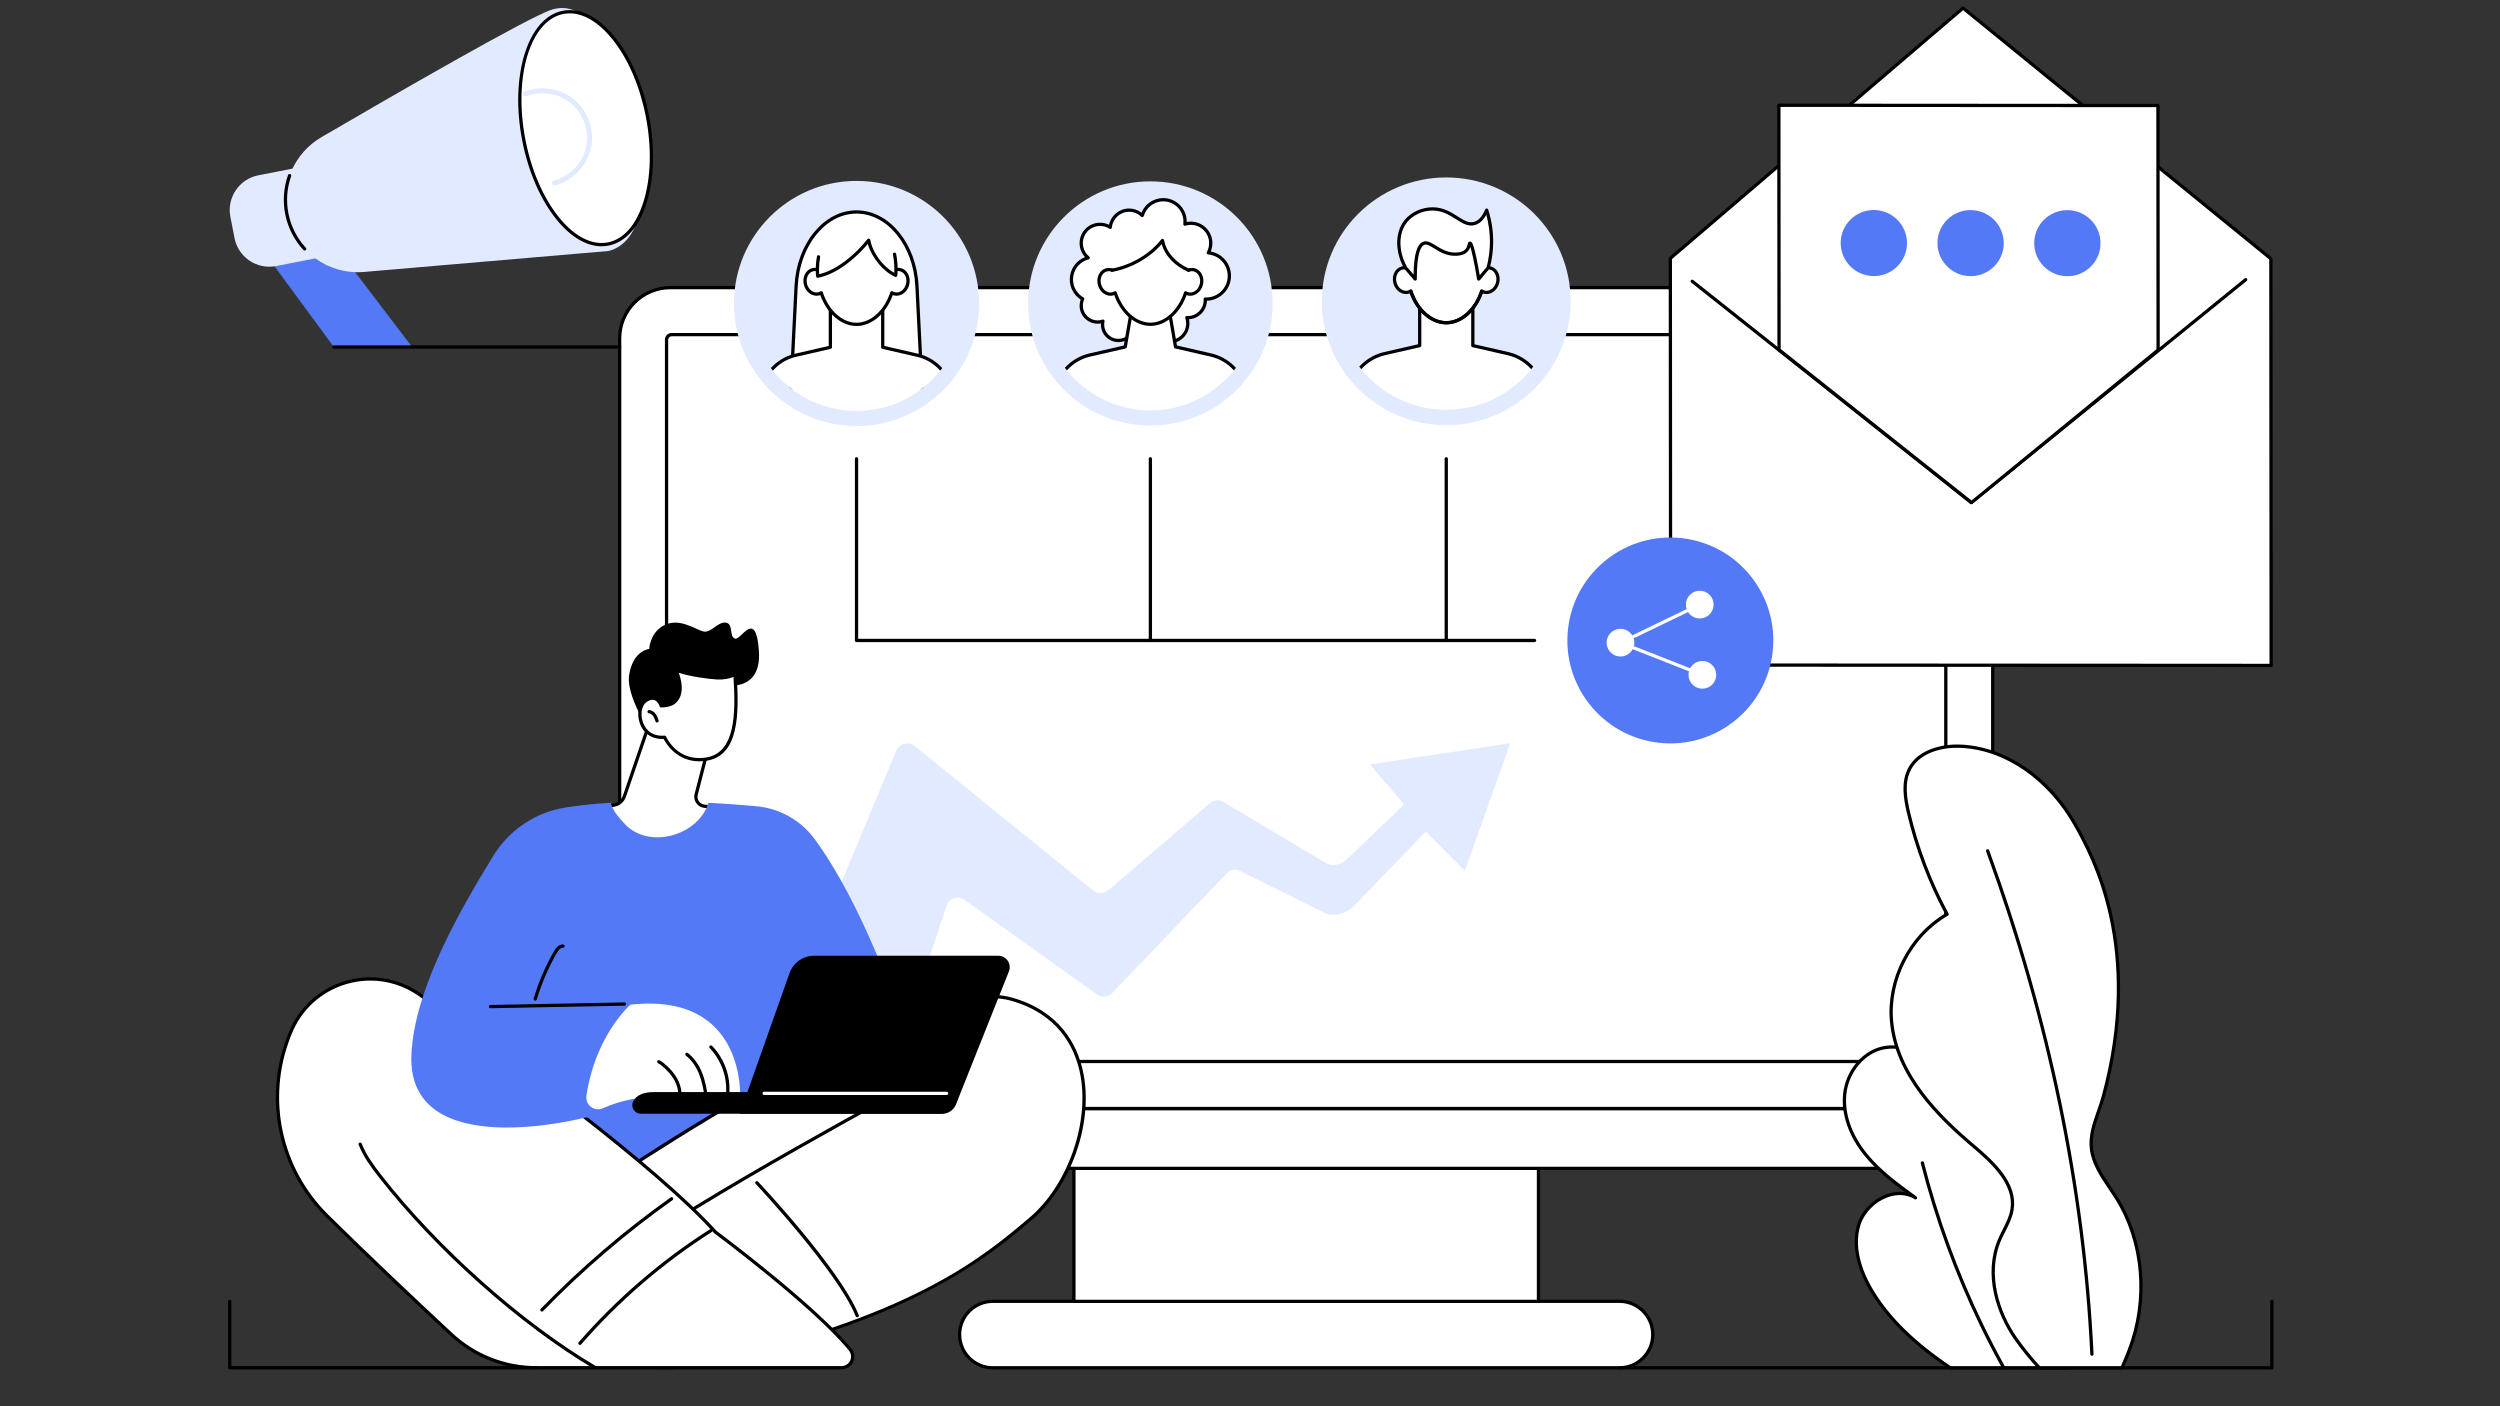 <svg xmlns="http://www.w3.org/2000/svg" xmlns:xlink="http://www.w3.org/1999/xlink" width="1920" zoomAndPan="magnify" viewBox="0 0 1440 810" height="1080" preserveAspectRatio="xMidYMid meet" version="1.0"><rect x="0" y="0" width="1440" height="810" fill="#333333" stroke="none"/><defs><clipPath id="50169a35b3"><path d="M 961 3 L 1309.551 3 L 1309.551 385 L 961 385 Z M 961 3 " clip-rule="nonzero"/></clipPath><clipPath id="a672eda70c"><path d="M 617 115 L 708.23 115 L 708.23 197 L 617 197 Z M 617 115 " clip-rule="nonzero"/></clipPath><clipPath id="fed759f239"><path d="M 724.289 174.781 C 724.289 208.797 696.68 236.371 662.621 236.371 C 628.559 236.371 600.949 208.797 600.949 174.781 C 600.949 140.77 628.559 113.195 662.621 113.195 C 696.68 113.195 724.289 140.77 724.289 174.781 Z M 724.289 174.781 " clip-rule="nonzero"/></clipPath><clipPath id="97142f259b"><path d="M 616 114 L 709.09 114 L 709.09 198 L 616 198 Z M 616 114 " clip-rule="nonzero"/></clipPath><clipPath id="c3593e5e0f"><path d="M 724.289 174.781 C 724.289 208.797 696.68 236.371 662.621 236.371 C 628.559 236.371 600.949 208.797 600.949 174.781 C 600.949 140.77 628.559 113.195 662.621 113.195 C 696.68 113.195 724.289 140.77 724.289 174.781 Z M 724.289 174.781 " clip-rule="nonzero"/></clipPath><clipPath id="eb52c2f21a"><path d="M 600.539 196.328 L 724.535 196.328 L 724.535 236.652 L 600.539 236.652 Z M 600.539 196.328 " clip-rule="nonzero"/></clipPath><clipPath id="41b77b0fe1"><path d="M 724.289 174.781 C 724.289 208.797 696.68 236.371 662.621 236.371 C 628.559 236.371 600.949 208.797 600.949 174.781 C 600.949 140.77 628.559 113.195 662.621 113.195 C 696.68 113.195 724.289 140.77 724.289 174.781 Z M 724.289 174.781 " clip-rule="nonzero"/></clipPath><clipPath id="52b4331988"><path d="M 600.539 195.469 L 724.535 195.469 L 724.535 236.652 L 600.539 236.652 Z M 600.539 195.469 " clip-rule="nonzero"/></clipPath><clipPath id="0dbb0bd587"><path d="M 724.289 174.781 C 724.289 208.797 696.68 236.371 662.621 236.371 C 628.559 236.371 600.949 208.797 600.949 174.781 C 600.949 140.77 628.559 113.195 662.621 113.195 C 696.68 113.195 724.289 140.77 724.289 174.781 Z M 724.289 174.781 " clip-rule="nonzero"/></clipPath><clipPath id="211f9ecaf3"><path d="M 647.734 174.875 L 677.77 174.875 L 677.77 202 L 647.734 202 Z M 647.734 174.875 " clip-rule="nonzero"/></clipPath><clipPath id="36be6483a1"><path d="M 724.289 174.781 C 724.289 208.797 696.68 236.371 662.621 236.371 C 628.559 236.371 600.949 208.797 600.949 174.781 C 600.949 140.77 628.559 113.195 662.621 113.195 C 696.68 113.195 724.289 140.77 724.289 174.781 Z M 724.289 174.781 " clip-rule="nonzero"/></clipPath><clipPath id="6128870906"><path d="M 633 132 L 692.355 132 L 692.355 186.887 L 633 186.887 Z M 633 132 " clip-rule="nonzero"/></clipPath><clipPath id="caef374b30"><path d="M 724.289 174.781 C 724.289 208.797 696.68 236.371 662.621 236.371 C 628.559 236.371 600.949 208.797 600.949 174.781 C 600.949 140.77 628.559 113.195 662.621 113.195 C 696.68 113.195 724.289 140.77 724.289 174.781 Z M 724.289 174.781 " clip-rule="nonzero"/></clipPath><clipPath id="fe7af34b28"><path d="M 633 155.141 L 692.355 155.141 L 692.355 186.887 L 633 186.887 Z M 633 155.141 " clip-rule="nonzero"/></clipPath><clipPath id="65f809b3b2"><path d="M 724.289 174.781 C 724.289 208.797 696.68 236.371 662.621 236.371 C 628.559 236.371 600.949 208.797 600.949 174.781 C 600.949 140.77 628.559 113.195 662.621 113.195 C 696.68 113.195 724.289 140.77 724.289 174.781 Z M 724.289 174.781 " clip-rule="nonzero"/></clipPath><clipPath id="afa4597e7c"><path d="M 632 154.281 L 693.215 154.281 L 693.215 187.746 L 632 187.746 Z M 632 154.281 " clip-rule="nonzero"/></clipPath><clipPath id="e676fbc7a4"><path d="M 724.289 174.781 C 724.289 208.797 696.68 236.371 662.621 236.371 C 628.559 236.371 600.949 208.797 600.949 174.781 C 600.949 140.77 628.559 113.195 662.621 113.195 C 696.68 113.195 724.289 140.77 724.289 174.781 Z M 724.289 174.781 " clip-rule="nonzero"/></clipPath><clipPath id="c0226d0da5"><path d="M 640.441 138.41 L 684.633 138.41 L 684.633 156 L 640.441 156 Z M 640.441 138.41 " clip-rule="nonzero"/></clipPath><clipPath id="61104a0e88"><path d="M 724.289 174.781 C 724.289 208.797 696.68 236.371 662.621 236.371 C 628.559 236.371 600.949 208.797 600.949 174.781 C 600.949 140.77 628.559 113.195 662.621 113.195 C 696.68 113.195 724.289 140.77 724.289 174.781 Z M 724.289 174.781 " clip-rule="nonzero"/></clipPath><clipPath id="66ef505556"><path d="M 639.582 137.551 L 685.922 137.551 L 685.922 156.855 L 639.582 156.855 Z M 639.582 137.551 " clip-rule="nonzero"/></clipPath><clipPath id="d5418ff3aa"><path d="M 724.289 174.781 C 724.289 208.797 696.68 236.371 662.621 236.371 C 628.559 236.371 600.949 208.797 600.949 174.781 C 600.949 140.77 628.559 113.195 662.621 113.195 C 696.68 113.195 724.289 140.77 724.289 174.781 Z M 724.289 174.781 " clip-rule="nonzero"/></clipPath><clipPath id="30c063b41c"><path d="M 673.051 181.312 L 678.199 181.312 L 678.199 201 L 673.051 201 Z M 673.051 181.312 " clip-rule="nonzero"/></clipPath><clipPath id="716ed275f6"><path d="M 724.289 174.781 C 724.289 208.797 696.68 236.371 662.621 236.371 C 628.559 236.371 600.949 208.797 600.949 174.781 C 600.949 140.77 628.559 113.195 662.621 113.195 C 696.68 113.195 724.289 140.77 724.289 174.781 Z M 724.289 174.781 " clip-rule="nonzero"/></clipPath><clipPath id="e4e7921bc3"><path d="M 647 181.312 L 652.453 181.312 L 652.453 201 L 647 201 Z M 647 181.312 " clip-rule="nonzero"/></clipPath><clipPath id="f7afe7c935"><path d="M 724.289 174.781 C 724.289 208.797 696.68 236.371 662.621 236.371 C 628.559 236.371 600.949 208.797 600.949 174.781 C 600.949 140.77 628.559 113.195 662.621 113.195 C 696.68 113.195 724.289 140.77 724.289 174.781 Z M 724.289 174.781 " clip-rule="nonzero"/></clipPath><clipPath id="f4103cafd2"><path d="M 770.016 173.59 L 896 173.59 L 896 236.227 L 770.016 236.227 Z M 770.016 173.59 " clip-rule="nonzero"/></clipPath><clipPath id="95753eac68"><path d="M 895.801 173.551 C 895.801 208.062 867.707 236.035 833.043 236.035 C 798.387 236.035 770.289 208.062 770.289 173.551 C 770.289 139.039 798.387 111.062 833.043 111.062 C 867.707 111.062 895.801 139.039 895.801 173.551 Z M 895.801 173.551 " clip-rule="nonzero"/></clipPath><clipPath id="cbdb516d2d"><path d="M 770.016 172.301 L 896 172.301 L 896 236.227 L 770.016 236.227 Z M 770.016 172.301 " clip-rule="nonzero"/></clipPath><clipPath id="c11f3dee80"><path d="M 895.801 173.551 C 895.801 208.062 867.707 236.035 833.043 236.035 C 798.387 236.035 770.289 208.062 770.289 173.551 C 770.289 139.039 798.387 111.062 833.043 111.062 C 867.707 111.062 895.801 139.039 895.801 173.551 Z M 895.801 173.551 " clip-rule="nonzero"/></clipPath><clipPath id="a20507771f"><path d="M 803.051 131.117 L 863 131.117 L 863 186 L 803.051 186 Z M 803.051 131.117 " clip-rule="nonzero"/></clipPath><clipPath id="5b991f498e"><path d="M 895.801 173.551 C 895.801 208.062 867.707 236.035 833.043 236.035 C 798.387 236.035 770.289 208.062 770.289 173.551 C 770.289 139.039 798.387 111.062 833.043 111.062 C 867.707 111.062 895.801 139.039 895.801 173.551 Z M 895.801 173.551 " clip-rule="nonzero"/></clipPath><clipPath id="abaadd4408"><path d="M 802.195 130 L 863.977 130 L 863.977 186.887 L 802.195 186.887 Z M 802.195 130 " clip-rule="nonzero"/></clipPath><clipPath id="bf9900c0cf"><path d="M 895.801 173.551 C 895.801 208.062 867.707 236.035 833.043 236.035 C 798.387 236.035 770.289 208.062 770.289 173.551 C 770.289 139.039 798.387 111.062 833.043 111.062 C 867.707 111.062 895.801 139.039 895.801 173.551 Z M 895.801 173.551 " clip-rule="nonzero"/></clipPath><clipPath id="1644e5721e"><path d="M 811.633 166.723 L 854.539 166.723 L 854.539 186.887 L 811.633 186.887 Z M 811.633 166.723 " clip-rule="nonzero"/></clipPath><clipPath id="f0f756e7d0"><path d="M 895.801 173.551 C 895.801 208.062 867.707 236.035 833.043 236.035 C 798.387 236.035 770.289 208.062 770.289 173.551 C 770.289 139.039 798.387 111.062 833.043 111.062 C 867.707 111.062 895.801 139.039 895.801 173.551 Z M 895.801 173.551 " clip-rule="nonzero"/></clipPath><clipPath id="c23c1a5ac9"><path d="M 805.629 120 L 859.258 120 L 859.258 160.719 L 805.629 160.719 Z M 805.629 120 " clip-rule="nonzero"/></clipPath><clipPath id="94e4bc0f71"><path d="M 895.801 173.551 C 895.801 208.062 867.707 236.035 833.043 236.035 C 798.387 236.035 770.289 208.062 770.289 173.551 C 770.289 139.039 798.387 111.062 833.043 111.062 C 867.707 111.062 895.801 139.039 895.801 173.551 Z M 895.801 173.551 " clip-rule="nonzero"/></clipPath><clipPath id="6766754122"><path d="M 804.77 119.102 L 860.117 119.102 L 860.117 162 L 804.77 162 Z M 804.77 119.102 " clip-rule="nonzero"/></clipPath><clipPath id="caedd4d5f5"><path d="M 895.801 173.551 C 895.801 208.062 867.707 236.035 833.043 236.035 C 798.387 236.035 770.289 208.062 770.289 173.551 C 770.289 139.039 798.387 111.062 833.043 111.062 C 867.707 111.062 895.801 139.039 895.801 173.551 Z M 895.801 173.551 " clip-rule="nonzero"/></clipPath><clipPath id="2cd530951b"><path d="M 454.66 122 L 532.32 122 L 532.32 236.652 L 454.66 236.652 Z M 454.66 122 " clip-rule="nonzero"/></clipPath><clipPath id="a354df8a93"><path d="M 555.191 174.781 C 555.191 208.926 527.516 236.602 493.367 236.602 C 459.219 236.602 431.539 208.926 431.539 174.781 C 431.539 140.641 459.219 112.961 493.367 112.961 C 527.516 112.961 555.191 140.641 555.191 174.781 Z M 555.191 174.781 " clip-rule="nonzero"/></clipPath><clipPath id="c6fdecf15d"><path d="M 453.371 121 L 533 121 L 533 236.652 L 453.371 236.652 Z M 453.371 121 " clip-rule="nonzero"/></clipPath><clipPath id="de972d022c"><path d="M 555.191 174.781 C 555.191 208.926 527.516 236.602 493.367 236.602 C 459.219 236.602 431.539 208.926 431.539 174.781 C 431.539 140.641 459.219 112.961 493.367 112.961 C 527.516 112.961 555.191 140.641 555.191 174.781 Z M 555.191 174.781 " clip-rule="nonzero"/></clipPath><clipPath id="b9a37df592"><path d="M 431.492 174.875 L 555.488 174.875 L 555.488 236.652 L 431.492 236.652 Z M 431.492 174.875 " clip-rule="nonzero"/></clipPath><clipPath id="feedba9f85"><path d="M 555.191 174.781 C 555.191 208.926 527.516 236.602 493.367 236.602 C 459.219 236.602 431.539 208.926 431.539 174.781 C 431.539 140.641 459.219 112.961 493.367 112.961 C 527.516 112.961 555.191 140.641 555.191 174.781 Z M 555.191 174.781 " clip-rule="nonzero"/></clipPath><clipPath id="16d99cd703"><path d="M 431.492 173.59 L 555.488 173.59 L 555.488 236.652 L 431.492 236.652 Z M 431.492 173.59 " clip-rule="nonzero"/></clipPath><clipPath id="4c701f73bc"><path d="M 555.191 174.781 C 555.191 208.926 527.516 236.602 493.367 236.602 C 459.219 236.602 431.539 208.926 431.539 174.781 C 431.539 140.641 459.219 112.961 493.367 112.961 C 527.516 112.961 555.191 140.641 555.191 174.781 Z M 555.191 174.781 " clip-rule="nonzero"/></clipPath><clipPath id="969b4c7934"><path d="M 463.672 132 L 523.309 132 L 523.309 186.887 L 463.672 186.887 Z M 463.672 132 " clip-rule="nonzero"/></clipPath><clipPath id="0296f37fa4"><path d="M 555.191 174.781 C 555.191 208.926 527.516 236.602 493.367 236.602 C 459.219 236.602 431.539 208.926 431.539 174.781 C 431.539 140.641 459.219 112.961 493.367 112.961 C 527.516 112.961 555.191 140.641 555.191 174.781 Z M 555.191 174.781 " clip-rule="nonzero"/></clipPath><clipPath id="bfdae89fe9"><path d="M 462.383 131.117 L 524 131.117 L 524 188 L 462.383 188 Z M 462.383 131.117 " clip-rule="nonzero"/></clipPath><clipPath id="882611547e"><path d="M 555.191 174.781 C 555.191 208.926 527.516 236.602 493.367 236.602 C 459.219 236.602 431.539 208.926 431.539 174.781 C 431.539 140.641 459.219 112.961 493.367 112.961 C 527.516 112.961 555.191 140.641 555.191 174.781 Z M 555.191 174.781 " clip-rule="nonzero"/></clipPath><clipPath id="313f75634a"><path d="M 470.535 128.113 L 516.445 128.113 L 516.445 159.43 L 470.535 159.43 Z M 470.535 128.113 " clip-rule="nonzero"/></clipPath><clipPath id="35cf8b8f45"><path d="M 555.191 174.781 C 555.191 208.926 527.516 236.602 493.367 236.602 C 459.219 236.602 431.539 208.926 431.539 174.781 C 431.539 140.641 459.219 112.961 493.367 112.961 C 527.516 112.961 555.191 140.641 555.191 174.781 Z M 555.191 174.781 " clip-rule="nonzero"/></clipPath><clipPath id="90b4679262"><path d="M 469.676 137.121 L 517.301 137.121 L 517.301 160.289 L 469.676 160.289 Z M 469.676 137.121 " clip-rule="nonzero"/></clipPath><clipPath id="049a10991a"><path d="M 555.191 174.781 C 555.191 208.926 527.516 236.602 493.367 236.602 C 459.219 236.602 431.539 208.926 431.539 174.781 C 431.539 140.641 459.219 112.961 493.367 112.961 C 527.516 112.961 555.191 140.641 555.191 174.781 Z M 555.191 174.781 " clip-rule="nonzero"/></clipPath><clipPath id="4ab9eda223"><path d="M 931 748 L 1309.551 748 L 1309.551 789 L 931 789 Z M 931 748 " clip-rule="nonzero"/></clipPath></defs><path fill="#ffffff" d="M 911.75 749.551 L 932.84 749.551 C 943.422 749.551 951.996 758.125 951.996 768.703 C 951.996 779.277 943.422 787.855 932.84 787.855 L 571.883 787.855 C 561.301 787.855 552.73 779.277 552.73 768.703 C 552.73 758.125 561.301 749.551 571.883 749.551 L 911.75 749.551 " fill-opacity="1" fill-rule="nonzero"/><path fill="#000000" d="M 571.883 750.496 C 561.84 750.496 553.672 758.664 553.672 768.703 C 553.672 778.742 561.84 786.91 571.883 786.91 L 932.84 786.91 C 942.883 786.91 951.051 778.742 951.051 768.703 C 951.051 758.664 942.883 750.496 932.84 750.496 Z M 932.84 788.797 L 571.883 788.797 C 560.801 788.797 551.781 779.785 551.781 768.703 C 551.781 757.621 560.801 748.609 571.883 748.609 L 932.84 748.609 C 943.922 748.609 952.945 757.621 952.945 768.703 C 952.945 779.785 943.922 788.797 932.84 788.797 " fill-opacity="1" fill-rule="nonzero"/><path fill="#ffffff" d="M 886.152 672.992 L 886.152 749.598 L 618.574 749.598 L 618.574 672.992 L 886.152 672.992 " fill-opacity="1" fill-rule="nonzero"/><path fill="#000000" d="M 886.156 750.543 L 618.574 750.543 C 618.047 750.543 617.625 750.117 617.625 749.598 L 617.625 672.992 C 617.625 672.473 618.047 672.051 618.574 672.051 C 619.09 672.051 619.516 672.473 619.516 672.992 L 619.516 748.656 L 885.207 748.656 L 885.207 672.992 C 885.207 672.473 885.633 672.051 886.156 672.051 C 886.676 672.051 887.102 672.473 887.102 672.992 L 887.102 749.598 C 887.102 750.117 886.676 750.543 886.156 750.543 " fill-opacity="1" fill-rule="nonzero"/><path fill="#ffffff" d="M 1147.805 638.512 L 1147.805 647.758 C 1147.805 661.695 1136.531 672.992 1122.625 672.992 L 382.098 672.992 C 368.188 672.992 356.926 661.695 356.926 647.758 L 356.926 638.512 L 1147.805 638.512 " fill-opacity="1" fill-rule="nonzero"/><path fill="#000000" d="M 357.871 639.457 L 357.871 647.758 C 357.871 661.152 368.738 672.051 382.098 672.051 L 1122.625 672.051 C 1135.984 672.051 1146.859 661.152 1146.859 647.758 L 1146.859 639.457 Z M 1122.625 673.938 L 382.098 673.938 C 367.699 673.938 355.98 662.195 355.98 647.758 L 355.98 638.512 C 355.98 637.992 356.406 637.566 356.926 637.566 L 1147.805 637.566 C 1148.328 637.566 1148.75 637.992 1148.75 638.512 L 1148.75 647.758 C 1148.75 662.195 1137.027 673.938 1122.625 673.938 " fill-opacity="1" fill-rule="nonzero"/><path fill="#ffffff" d="M 1147.797 638.512 L 356.926 638.512 L 356.926 194.914 C 356.926 178.758 370.023 165.66 386.18 165.66 L 1118.547 165.66 C 1134.703 165.66 1147.797 178.758 1147.797 194.914 L 1147.797 638.512 " fill-opacity="1" fill-rule="nonzero"/><path fill="#000000" d="M 357.867 637.57 L 1146.855 637.57 L 1146.855 194.914 C 1146.855 179.305 1134.152 166.605 1118.539 166.605 L 386.18 166.605 C 370.57 166.605 357.867 179.305 357.867 194.914 Z M 1147.797 639.457 L 356.926 639.457 C 356.402 639.457 355.98 639.039 355.98 638.512 L 355.98 194.914 C 355.98 178.262 369.527 164.715 386.18 164.715 L 1118.539 164.715 C 1135.195 164.715 1148.746 178.262 1148.746 194.914 L 1148.746 638.512 C 1148.746 639.039 1148.32 639.457 1147.797 639.457 " fill-opacity="1" fill-rule="nonzero"/><path fill="#000000" d="M 384.883 610.488 L 1119.84 610.488 L 1119.84 195.668 C 1119.84 194.57 1118.953 193.684 1117.859 193.684 L 386.863 193.684 C 385.773 193.684 384.883 194.57 384.883 195.668 Z M 1120.789 612.383 L 383.938 612.383 C 383.414 612.383 382.992 611.957 382.992 611.438 L 382.992 195.668 C 382.992 193.531 384.73 191.793 386.863 191.793 L 1117.859 191.793 C 1119.996 191.793 1121.734 193.531 1121.734 195.668 L 1121.734 611.438 C 1121.734 611.957 1121.309 612.383 1120.789 612.383 " fill-opacity="1" fill-rule="nonzero"/><path fill="#e2eaff" d="M 808.754 463.367 L 789.102 440.297 L 869.879 428.109 L 843.762 501.578 L 821.262 478.973 L 779.883 521.824 C 775.656 525.965 768.996 528.109 763.777 526.215 L 714.406 501.723 C 711.734 500.391 708.5 500.957 706.438 503.121 L 640.719 571.926 C 638.371 574.379 634.578 574.742 631.816 572.766 L 555.605 518.332 C 551.922 515.703 546.746 517.32 545.215 521.578 L 495.281 672.891 L 416.023 672.875 L 516.371 432.16 C 518.234 428.148 523.359 426.941 526.816 429.695 L 629.691 512.941 C 632.254 514.984 635.906 514.914 638.391 512.781 L 696.844 462.656 C 699.066 460.746 702.262 460.473 704.781 461.973 L 763.434 496.953 C 766.637 499.113 771.363 498.684 775.441 495.25 L 808.754 463.367 " fill-opacity="1" fill-rule="nonzero"/><path fill="#ffffff" d="M 1308.184 383.285 L 962.277 383.055 L 962.117 148.797 L 1130.719 4.641 L 1308.027 149.027 L 1308.184 383.285 " fill-opacity="1" fill-rule="nonzero"/><g clip-path="url(#50169a35b3)"><path fill="#000000" d="M 963.219 382.113 L 1307.238 382.34 L 1307.086 149.477 L 1130.73 5.875 L 963.059 149.234 Z M 1308.184 384.23 L 962.27 384 C 961.75 384 961.328 383.578 961.328 383.055 L 961.172 148.797 C 961.172 148.52 961.293 148.262 961.504 148.078 L 1130.105 3.926 C 1130.453 3.629 1130.957 3.621 1131.312 3.906 L 1308.625 148.293 C 1308.844 148.473 1308.973 148.742 1308.973 149.027 L 1309.129 383.285 C 1309.129 383.535 1309.027 383.777 1308.852 383.953 C 1308.676 384.133 1308.438 384.23 1308.184 384.23 " fill-opacity="1" fill-rule="nonzero"/></g><path fill="#000000" d="M 1135.41 290.406 C 1135.203 290.406 1134.996 290.336 1134.824 290.203 L 974.129 162.766 C 973.723 162.438 973.652 161.844 973.98 161.434 C 974.301 161.027 974.898 160.957 975.305 161.281 L 1135.402 288.25 L 1292.918 160.344 C 1293.32 160.016 1293.918 160.074 1294.242 160.48 C 1294.574 160.887 1294.512 161.48 1294.105 161.812 L 1136.008 290.195 C 1135.832 290.336 1135.621 290.406 1135.41 290.406 " fill-opacity="1" fill-rule="nonzero"/><path fill="#ffffff" d="M 1243.074 201.613 L 1135.582 289.469 L 1024.723 201.465 L 1024.629 60.637 L 1242.98 60.781 L 1243.074 201.613 " fill-opacity="1" fill-rule="nonzero"/><path fill="#000000" d="M 1025.668 201.012 L 1135.574 288.258 L 1242.129 201.16 L 1242.035 61.727 L 1025.578 61.582 Z M 1135.582 290.414 C 1135.379 290.414 1135.168 290.344 1134.996 290.207 L 1024.141 202.203 C 1023.914 202.027 1023.781 201.754 1023.781 201.465 L 1023.688 60.637 C 1023.688 60.387 1023.785 60.148 1023.965 59.969 C 1024.141 59.793 1024.383 59.691 1024.629 59.691 L 1242.98 59.84 C 1243.504 59.84 1243.922 60.258 1243.922 60.781 L 1244.02 201.605 C 1244.02 201.895 1243.895 202.16 1243.672 202.34 L 1136.18 290.199 C 1136.008 290.344 1135.793 290.414 1135.582 290.414 " fill-opacity="1" fill-rule="nonzero"/><path fill="#5479f7" d="M 1098.434 140.008 C 1098.434 150.516 1089.895 159.027 1079.344 159.02 C 1068.797 159.016 1060.242 150.492 1060.234 139.984 C 1060.227 129.48 1068.77 120.969 1079.32 120.973 C 1089.867 120.98 1098.422 129.508 1098.434 140.008 " fill-opacity="1" fill-rule="nonzero"/><path fill="#5479f7" d="M 1154.164 140.047 C 1154.172 150.555 1145.629 159.066 1135.078 159.059 C 1124.531 159.051 1115.973 150.527 1115.965 140.023 C 1115.961 129.516 1124.504 121.004 1135.051 121.012 C 1145.602 121.02 1154.156 129.539 1154.164 140.047 " fill-opacity="1" fill-rule="nonzero"/><path fill="#5479f7" d="M 1209.898 140.086 C 1209.902 150.59 1201.363 159.102 1190.812 159.098 C 1180.266 159.086 1171.711 150.562 1171.703 140.062 C 1171.695 129.555 1180.238 121.043 1190.785 121.051 C 1201.336 121.055 1209.891 129.582 1209.898 140.086 " fill-opacity="1" fill-rule="nonzero"/><path fill="#5479f7" d="M 1020.613 378.645 C 1015.238 410.949 984.684 432.777 952.379 427.398 C 920.07 422.023 898.238 391.473 903.617 359.168 C 908.996 326.867 939.547 305.039 971.855 310.414 C 1004.164 315.793 1025.992 346.34 1020.613 378.645 " fill-opacity="1" fill-rule="nonzero"/><path fill="#ffffff" d="M 941.375 369.812 C 941.18 365.406 937.445 361.996 933.039 362.191 C 928.633 362.395 925.223 366.125 925.422 370.531 C 925.621 374.941 929.355 378.352 933.762 378.152 C 938.168 377.953 941.578 374.219 941.375 369.812 " fill-opacity="1" fill-rule="nonzero"/><path fill="#ffffff" d="M 988.547 388.336 C 988.348 383.93 984.617 380.52 980.207 380.719 C 975.801 380.918 972.391 384.652 972.594 389.062 C 972.789 393.469 976.523 396.879 980.93 396.676 C 985.336 396.48 988.746 392.742 988.547 388.336 " fill-opacity="1" fill-rule="nonzero"/><path fill="#ffffff" d="M 973.145 386.723 C 973.027 386.723 972.91 386.703 972.797 386.66 L 940.844 374.102 C 940.359 373.91 940.121 373.363 940.312 372.875 C 940.5 372.391 941.051 372.148 941.539 372.344 L 973.484 384.902 C 973.969 385.09 974.211 385.637 974.023 386.121 C 973.875 386.496 973.52 386.723 973.145 386.723 " fill-opacity="1" fill-rule="nonzero"/><path fill="#ffffff" d="M 987.035 348.016 C 987.168 352.426 983.703 356.105 979.293 356.238 C 974.883 356.367 971.203 352.902 971.07 348.488 C 970.941 344.078 974.406 340.398 978.812 340.266 C 983.227 340.137 986.906 343.602 987.035 348.016 " fill-opacity="1" fill-rule="nonzero"/><path fill="#ffffff" d="M 940.945 367.586 C 940.594 367.586 940.258 367.391 940.094 367.055 C 939.867 366.586 940.062 366.02 940.535 365.793 L 971.453 350.871 C 971.926 350.645 972.492 350.84 972.715 351.309 C 972.941 351.781 972.742 352.348 972.277 352.57 L 941.355 367.496 C 941.223 367.559 941.086 367.586 940.945 367.586 " fill-opacity="1" fill-rule="nonzero"/><path fill="#e2eaff" d="M 733.035 174.781 C 733.035 213.617 701.508 245.098 662.621 245.098 C 623.734 245.098 592.211 213.617 592.211 174.781 C 592.211 135.949 623.734 104.465 662.621 104.465 C 701.508 104.465 733.035 135.949 733.035 174.781 " fill-opacity="1" fill-rule="nonzero"/><g clip-path="url(#a672eda70c)"><g clip-path="url(#fed759f239)"><path fill="#ffffff" d="M 695.961 145.625 C 696.875 143.977 697.402 142.082 697.402 140.066 C 697.402 133.723 692.258 128.59 685.914 128.59 C 684.727 128.59 683.582 128.766 682.512 129.102 C 682.566 128.609 682.605 128.113 682.605 127.609 C 682.605 120.664 676.965 115.031 670.012 115.031 C 664.266 115.031 659.43 118.875 657.918 124.129 C 655.961 122.223 653.289 121.043 650.336 121.043 C 644.652 121.043 640 125.398 639.52 130.949 C 637.824 129.855 635.812 129.215 633.648 129.215 C 627.645 129.215 622.785 134.07 622.785 140.066 C 622.785 143.473 624.359 146.508 626.824 148.496 C 621.246 149.918 617.117 154.957 617.117 160.973 C 617.117 165.766 619.746 169.941 623.641 172.164 C 623.094 173.352 622.785 174.668 622.785 176.062 C 622.785 181.273 627.016 185.492 632.227 185.492 C 633.305 185.492 634.336 185.305 635.297 184.973 C 635.152 185.625 635.062 186.305 635.062 187 C 635.062 192.035 639.152 196.121 644.195 196.121 C 649.238 196.121 653.324 192.035 653.324 187 C 653.324 181.969 663.086 180.465 663.086 186.281 C 663.086 192.098 667.805 196.816 673.633 196.816 C 679.461 196.816 684.18 192.098 684.18 186.281 C 684.18 185.117 683.98 184 683.633 182.953 C 683.812 182.965 683.996 182.98 684.18 182.98 C 689.742 182.98 694.254 178.477 694.254 172.918 C 694.254 172.695 694.234 172.484 694.223 172.262 C 694.391 172.27 694.559 172.289 694.723 172.289 C 702.117 172.289 708.105 166.309 708.105 158.93 C 708.105 151.961 702.77 146.246 695.961 145.625 " fill-opacity="1" fill-rule="nonzero"/></g></g><g clip-path="url(#97142f259b)"><g clip-path="url(#c3593e5e0f)"><path fill="#000000" d="M 658.938 181.586 C 661.984 181.586 664.031 183.473 664.031 186.281 C 664.031 191.57 668.336 195.867 673.633 195.867 C 678.926 195.867 683.234 191.57 683.234 186.281 C 683.234 185.262 683.066 184.238 682.734 183.25 C 682.641 182.953 682.688 182.629 682.883 182.379 C 683.07 182.129 683.367 181.988 683.684 182.008 L 683.871 182.023 C 683.973 182.027 684.074 182.035 684.18 182.035 C 689.215 182.035 693.309 177.949 693.309 172.918 C 693.309 172.77 693.301 172.625 693.289 172.473 L 693.277 172.324 C 693.262 172.059 693.355 171.797 693.543 171.605 C 693.73 171.414 693.98 171.312 694.258 171.32 L 694.492 171.332 C 694.57 171.34 694.648 171.344 694.723 171.344 C 701.586 171.344 707.164 165.777 707.164 158.93 C 707.164 152.469 702.309 147.156 695.871 146.57 C 695.551 146.539 695.273 146.352 695.125 146.066 C 694.973 145.785 694.977 145.449 695.133 145.168 C 696 143.609 696.457 141.848 696.457 140.066 C 696.457 134.258 691.727 129.531 685.914 129.531 C 684.848 129.531 683.797 129.691 682.789 130 C 682.48 130.094 682.148 130.031 681.906 129.824 C 681.66 129.621 681.531 129.305 681.57 128.988 C 681.629 128.473 681.66 128.023 681.66 127.609 C 681.66 121.195 676.434 115.977 670.012 115.977 C 664.852 115.977 660.25 119.438 658.828 124.391 C 658.73 124.711 658.477 124.957 658.16 125.039 C 657.84 125.125 657.496 125.035 657.258 124.805 C 655.395 122.988 652.934 121.984 650.336 121.984 C 645.234 121.984 640.898 125.961 640.461 131.023 C 640.434 131.355 640.234 131.648 639.934 131.793 C 639.637 131.941 639.285 131.918 639.008 131.742 C 637.402 130.707 635.551 130.16 633.648 130.16 C 628.18 130.16 623.73 134.602 623.73 140.066 C 623.73 143.066 625.07 145.871 627.414 147.762 C 627.691 147.984 627.82 148.352 627.746 148.695 C 627.668 149.051 627.402 149.324 627.059 149.414 C 621.762 150.766 618.062 155.52 618.062 160.973 C 618.062 165.238 620.379 169.215 624.105 171.344 C 624.531 171.586 624.699 172.113 624.496 172.555 C 623.984 173.676 623.73 174.855 623.73 176.062 C 623.73 180.746 627.543 184.551 632.227 184.551 C 633.16 184.551 634.086 184.391 634.992 184.082 C 635.316 183.969 635.676 184.043 635.93 184.273 C 636.184 184.504 636.297 184.855 636.219 185.184 C 636.078 185.797 636.008 186.41 636.008 187 C 636.008 191.508 639.68 195.176 644.195 195.176 C 648.707 195.176 652.379 191.508 652.379 187 C 652.379 183.656 655.785 181.586 658.938 181.586 Z M 673.633 197.758 C 667.297 197.758 662.137 192.609 662.137 186.281 C 662.137 183.746 659.902 183.473 658.938 183.473 C 656.684 183.473 654.27 184.895 654.27 187 C 654.27 192.551 649.75 197.062 644.195 197.062 C 638.641 197.062 634.121 192.551 634.121 187 C 634.121 186.754 634.129 186.508 634.145 186.258 C 633.512 186.375 632.871 186.441 632.227 186.441 C 626.5 186.441 621.84 181.785 621.84 176.062 C 621.84 174.859 622.047 173.684 622.461 172.551 C 618.562 170.004 616.176 165.637 616.176 160.973 C 616.176 155.215 619.73 150.129 625.004 148.086 C 622.973 145.922 621.84 143.074 621.84 140.066 C 621.84 133.562 627.137 128.273 633.648 128.273 C 635.434 128.273 637.188 128.676 638.789 129.457 C 639.926 124.105 644.746 120.094 650.336 120.094 C 652.945 120.094 655.434 120.945 657.48 122.504 C 659.535 117.484 664.496 114.086 670.012 114.086 C 677.477 114.086 683.551 120.152 683.551 127.609 C 683.551 127.691 683.547 127.777 683.547 127.867 C 684.324 127.719 685.113 127.641 685.914 127.641 C 692.77 127.641 698.348 133.215 698.348 140.066 C 698.348 141.711 698.016 143.352 697.375 144.871 C 704.121 146.113 709.051 151.941 709.051 158.93 C 709.051 166.66 702.875 172.977 695.195 173.227 C 695.039 178.926 690.523 183.551 684.871 183.902 C 685.039 184.688 685.121 185.484 685.121 186.281 C 685.121 192.609 679.969 197.758 673.633 197.758 " fill-opacity="1" fill-rule="nonzero"/></g></g><g clip-path="url(#eb52c2f21a)"><g clip-path="url(#41b77b0fe1)"><path fill="#ffffff" d="M 697.5 204.484 L 662.621 196.457 L 627.738 204.484 C 618.359 206.641 610.883 213.707 608.211 222.938 L 600.637 262.875 L 724.605 262.875 L 717.031 222.938 C 714.359 213.707 706.883 206.641 697.5 204.484 " fill-opacity="1" fill-rule="nonzero"/></g></g><g clip-path="url(#52b4331988)"><g clip-path="url(#0dbb0bd587)"><path fill="#000000" d="M 601.777 261.934 L 723.465 261.934 L 716.105 223.113 C 713.547 214.301 706.332 207.484 697.289 205.406 L 662.621 197.43 L 627.953 205.406 C 618.91 207.484 611.695 214.301 609.113 223.203 Z M 724.605 263.82 L 600.637 263.82 C 600.359 263.82 600.094 263.695 599.91 263.477 C 599.734 263.262 599.66 262.977 599.711 262.699 L 607.281 222.762 C 610.07 213.117 617.82 205.793 627.527 203.562 L 662.406 195.543 C 662.551 195.508 662.691 195.508 662.832 195.543 L 697.715 203.562 C 707.422 205.793 715.172 213.117 717.941 222.676 L 725.531 262.699 C 725.582 262.977 725.508 263.262 725.328 263.477 C 725.152 263.695 724.883 263.82 724.605 263.82 " fill-opacity="1" fill-rule="nonzero"/></g></g><g clip-path="url(#211f9ecaf3)"><g clip-path="url(#36be6483a1)"><path fill="#ffffff" d="M 647.762 201.965 L 652.41 174.891 L 672.828 174.891 L 677.43 201.66 L 647.762 201.965 " fill-opacity="1" fill-rule="nonzero"/></g></g><g clip-path="url(#6128870906)"><g clip-path="url(#caef374b30)"><path fill="#ffffff" d="M 687.812 155.41 C 686.719 155.141 685.605 155.242 684.578 155.637 C 683.707 141.738 674.211 132.312 662.621 132.312 C 651.031 132.312 641.535 141.738 640.664 155.637 C 639.633 155.242 638.523 155.141 637.43 155.41 C 634.176 156.219 632.312 159.977 633.266 163.805 C 634.219 167.637 637.629 170.086 640.883 169.281 C 641.406 169.152 641.891 168.938 642.34 168.668 C 645.688 178.93 653.512 186.789 662.621 186.789 C 671.73 186.789 679.555 178.93 682.902 168.668 C 683.352 168.938 683.836 169.152 684.359 169.281 C 687.613 170.086 691.023 167.637 691.973 163.805 C 692.926 159.977 691.062 156.219 687.812 155.41 " fill-opacity="1" fill-rule="nonzero"/></g></g><g clip-path="url(#fe7af34b28)"><g clip-path="url(#65f809b3b2)"><path fill="#ffffff" d="M 640.664 155.637 C 639.633 155.242 638.523 155.141 637.43 155.41 C 634.176 156.219 632.312 159.977 633.266 163.805 C 634.219 167.637 637.629 170.086 640.883 169.281 C 641.406 169.152 641.891 168.938 642.34 168.668 C 645.688 178.93 653.512 186.789 662.621 186.789 C 671.73 186.789 679.555 178.93 682.902 168.668 C 683.352 168.938 683.836 169.152 684.359 169.281 C 687.613 170.086 691.023 167.637 691.973 163.805 C 692.926 159.977 691.062 156.219 687.812 155.41 C 686.719 155.141 685.605 155.242 684.578 155.637 L 640.664 155.637 " fill-opacity="1" fill-rule="nonzero"/></g></g><g clip-path="url(#afa4597e7c)"><g clip-path="url(#e676fbc7a4)"><path fill="#000000" d="M 662.621 187.734 C 653.895 187.734 645.633 180.645 641.793 169.984 C 641.566 170.07 641.336 170.145 641.109 170.199 C 637.355 171.129 633.426 168.367 632.348 164.039 C 631.836 161.965 632.039 159.844 632.926 158.059 C 633.836 156.219 635.355 154.953 637.199 154.492 C 638.438 154.188 639.75 154.277 641.004 154.754 C 641.488 154.941 641.734 155.488 641.547 155.973 C 641.359 156.461 640.816 156.703 640.324 156.52 C 639.441 156.18 638.52 156.113 637.66 156.328 C 636.359 156.652 635.277 157.562 634.617 158.895 C 633.93 160.281 633.777 161.945 634.188 163.582 C 635.008 166.898 637.91 169.051 640.656 168.363 C 641.062 168.266 641.453 168.102 641.848 167.859 C 642.094 167.711 642.398 167.68 642.668 167.781 C 642.938 167.883 643.148 168.102 643.238 168.371 C 646.648 178.82 654.441 185.844 662.621 185.844 C 670.801 185.844 678.594 178.82 682.008 168.371 C 682.098 168.102 682.309 167.883 682.578 167.781 C 682.848 167.68 683.148 167.711 683.398 167.859 C 683.781 168.098 684.184 168.266 684.586 168.363 C 687.328 169.051 690.234 166.898 691.062 163.582 C 691.465 161.945 691.312 160.281 690.625 158.895 C 689.965 157.562 688.887 156.652 687.586 156.328 C 686.723 156.113 685.801 156.18 684.918 156.52 C 684.434 156.707 683.883 156.461 683.691 155.973 C 683.508 155.488 683.754 154.941 684.242 154.754 C 685.492 154.277 686.805 154.188 688.039 154.492 C 689.883 154.953 691.406 156.219 692.316 158.059 C 693.199 159.844 693.406 161.965 692.895 164.039 C 691.816 168.367 687.883 171.125 684.129 170.199 C 683.898 170.145 683.676 170.07 683.449 169.984 C 679.609 180.645 671.348 187.734 662.621 187.734 " fill-opacity="1" fill-rule="nonzero"/></g></g><g clip-path="url(#c0226d0da5)"><g clip-path="url(#61104a0e88)"><path fill="#ffffff" d="M 640.664 155.637 C 651.645 153.574 662.727 147.293 669.594 138.496 C 670.938 146.312 677.316 152.426 684.578 155.637 L 640.664 155.637 " fill-opacity="1" fill-rule="nonzero"/></g></g><g clip-path="url(#66ef505556)"><g clip-path="url(#d5418ff3aa)"><path fill="#000000" d="M 684.578 156.582 C 684.449 156.582 684.32 156.559 684.195 156.5 C 676.488 153.09 670.977 147.238 669.102 140.586 C 662.211 148.59 651.789 154.504 640.84 156.566 C 640.328 156.66 639.832 156.324 639.734 155.809 C 639.637 155.301 639.977 154.805 640.488 154.707 C 651.684 152.605 662.285 146.328 668.848 137.918 C 669.082 137.621 669.461 137.492 669.824 137.582 C 670.188 137.672 670.461 137.965 670.527 138.336 C 671.699 145.148 677.094 151.293 684.961 154.773 C 685.438 154.98 685.652 155.539 685.445 156.02 C 685.285 156.371 684.941 156.582 684.578 156.582 " fill-opacity="1" fill-rule="nonzero"/></g></g><g clip-path="url(#30c063b41c)"><g clip-path="url(#716ed275f6)"><path fill="#000000" d="M 677.109 200.738 C 676.656 200.738 676.258 200.414 676.176 199.957 L 673.168 182.461 C 673.082 181.945 673.426 181.457 673.941 181.371 C 674.453 181.277 674.945 181.625 675.031 182.137 L 678.039 199.633 C 678.129 200.148 677.781 200.637 677.266 200.723 C 677.215 200.73 677.16 200.738 677.109 200.738 " fill-opacity="1" fill-rule="nonzero"/></g></g><g clip-path="url(#e4e7921bc3)"><g clip-path="url(#f7afe7c935)"><path fill="#000000" d="M 648.133 200.738 C 648.082 200.738 648.027 200.73 647.973 200.723 C 647.461 200.637 647.113 200.148 647.203 199.633 L 650.18 182.305 C 650.27 181.793 650.75 181.441 651.27 181.535 C 651.785 181.625 652.133 182.113 652.043 182.629 L 649.066 199.957 C 648.988 200.414 648.586 200.738 648.133 200.738 " fill-opacity="1" fill-rule="nonzero"/></g></g><path fill="#e2eaff" d="M 904.695 173.551 C 904.695 212.949 872.613 244.895 833.043 244.895 C 793.473 244.895 761.395 212.949 761.395 173.551 C 761.395 134.148 793.473 102.211 833.043 102.211 C 872.613 102.211 904.695 134.148 904.695 173.551 " fill-opacity="1" fill-rule="nonzero"/><g clip-path="url(#f4103cafd2)"><g clip-path="url(#95753eac68)"><path fill="#ffffff" d="M 888.418 222.41 C 885.691 213.043 878.086 205.879 868.539 203.688 L 848.348 199.055 L 848.348 173.664 L 817.738 173.664 L 817.738 199.055 L 797.547 203.688 C 788.004 205.879 780.398 213.043 777.676 222.41 L 769.973 262.93 L 896.117 262.93 L 888.418 222.41 " fill-opacity="1" fill-rule="nonzero"/></g></g><g clip-path="url(#cbdb516d2d)"><g clip-path="url(#c11f3dee80)"><path fill="#000000" d="M 771.113 261.984 L 894.977 261.984 L 887.496 222.633 C 884.863 213.621 877.52 206.715 868.328 204.605 L 848.137 199.977 C 847.707 199.879 847.406 199.496 847.406 199.055 L 847.406 174.609 L 818.688 174.609 L 818.688 199.055 C 818.688 199.496 818.383 199.879 817.953 199.977 L 797.762 204.605 C 788.555 206.715 781.203 213.641 778.582 222.676 Z M 896.117 263.875 L 769.973 263.875 C 769.688 263.875 769.422 263.75 769.242 263.531 C 769.066 263.312 768.988 263.031 769.047 262.754 L 776.746 222.234 C 779.582 212.457 787.465 205.031 797.336 202.766 L 816.797 198.305 L 816.797 173.664 C 816.797 173.145 817.219 172.719 817.738 172.719 L 848.348 172.719 C 848.871 172.719 849.297 173.145 849.297 173.664 L 849.297 198.305 L 868.754 202.766 C 878.625 205.031 886.508 212.457 889.324 222.148 C 889.332 222.18 889.34 222.203 889.344 222.234 L 897.047 262.754 C 897.098 263.031 897.023 263.312 896.848 263.531 C 896.668 263.75 896.398 263.875 896.117 263.875 " fill-opacity="1" fill-rule="nonzero"/></g></g><g clip-path="url(#a20507771f)"><g clip-path="url(#5b991f498e)"><path fill="#ffffff" d="M 858.43 154.363 C 857.328 154.09 856.211 154.191 855.176 154.586 C 854.293 140.621 844.727 131.156 833.043 131.156 C 821.363 131.156 811.797 140.621 810.918 154.586 C 809.879 154.191 808.758 154.09 807.656 154.363 C 804.379 155.176 802.5 158.949 803.461 162.805 C 804.422 166.652 807.859 169.113 811.137 168.305 C 811.668 168.172 812.152 167.957 812.605 167.684 C 815.984 178 823.863 185.891 833.043 185.891 C 842.23 185.891 850.109 178 853.488 167.684 C 853.938 167.957 854.422 168.172 854.953 168.305 C 858.23 169.113 861.672 166.652 862.633 162.805 C 863.594 158.949 861.711 155.176 858.43 154.363 " fill-opacity="1" fill-rule="nonzero"/></g></g><g clip-path="url(#abaadd4408)"><g clip-path="url(#bf9900c0cf)"><path fill="#000000" d="M 812.605 166.738 C 812.715 166.738 812.828 166.758 812.934 166.797 C 813.203 166.898 813.41 167.113 813.5 167.391 C 816.941 177.891 824.797 184.949 833.043 184.949 C 841.293 184.949 849.152 177.891 852.59 167.391 C 852.676 167.113 852.887 166.895 853.156 166.797 C 853.43 166.699 853.727 166.723 853.977 166.875 C 854.367 167.113 854.77 167.285 855.18 167.383 C 857.949 168.07 860.883 165.914 861.711 162.57 C 862.164 160.77 861.922 158.902 861.059 157.461 C 860.383 156.344 859.371 155.566 858.207 155.277 C 857.336 155.062 856.406 155.133 855.512 155.473 C 855.23 155.578 854.918 155.547 854.664 155.387 C 854.41 155.223 854.25 154.949 854.23 154.648 C 853.406 141.582 844.5 132.098 833.043 132.098 C 821.594 132.098 812.68 141.582 811.863 154.648 C 811.84 154.949 811.68 155.223 811.426 155.387 C 811.176 155.547 810.859 155.578 810.578 155.473 C 809.688 155.133 808.754 155.062 807.883 155.277 C 806.723 155.566 805.711 156.344 805.035 157.461 C 804.168 158.902 803.926 160.77 804.379 162.57 C 805.211 165.914 808.145 168.07 810.906 167.383 C 811.32 167.281 811.715 167.113 812.113 166.875 C 812.266 166.785 812.43 166.738 812.605 166.738 Z M 833.043 186.836 C 824.254 186.836 815.926 179.715 812.059 169 C 811.832 169.09 811.602 169.16 811.363 169.215 C 807.586 170.152 803.633 167.375 802.547 163.031 C 801.977 160.742 802.293 158.359 803.418 156.488 C 804.352 154.934 805.777 153.855 807.434 153.445 C 808.285 153.23 809.184 153.211 810.066 153.371 C 811.398 139.879 820.91 130.207 833.043 130.207 C 845.184 130.207 854.695 139.879 856.023 153.371 C 856.906 153.211 857.801 153.23 858.66 153.445 C 860.316 153.855 861.738 154.934 862.676 156.488 C 863.797 158.359 864.117 160.742 863.543 163.031 C 862.461 167.375 858.504 170.152 854.723 169.215 C 854.492 169.16 854.262 169.09 854.031 169 C 850.168 179.715 841.836 186.836 833.043 186.836 " fill-opacity="1" fill-rule="nonzero"/></g></g><g clip-path="url(#1644e5721e)"><g clip-path="url(#f0f756e7d0)"><path fill="#000000" d="M 833.043 186.836 C 823.977 186.836 815.402 179.258 811.707 167.977 C 811.543 167.484 811.816 166.945 812.309 166.785 C 812.805 166.621 813.336 166.891 813.5 167.391 C 816.941 177.891 824.797 184.949 833.043 184.949 C 841.293 184.949 849.152 177.891 852.59 167.391 C 852.75 166.891 853.285 166.621 853.781 166.785 C 854.277 166.945 854.547 167.484 854.387 167.977 C 850.691 179.258 842.113 186.836 833.043 186.836 " fill-opacity="1" fill-rule="nonzero"/></g></g><g clip-path="url(#c23c1a5ac9)"><g clip-path="url(#94e4bc0f71)"><path fill="#ffffff" d="M 809.961 127.148 C 804.387 133.773 804.27 144.582 809.645 154.273 C 811.473 156.418 813.312 158.566 815.145 160.715 C 815.09 145.062 817.695 140.848 820.227 140.074 C 824.406 138.805 829.355 146.605 838.418 146.414 C 839.797 146.383 842.891 146.277 844.777 144.172 C 846.41 142.352 846.164 140.121 846.652 140.074 C 847.465 139.996 848.93 144.258 851.738 160.715 C 853.547 158.551 855.359 156.391 857.168 154.227 C 858.16 150.469 859.07 145.539 859.129 139.734 C 859.211 131.887 857.715 125.445 856.309 121.035 C 855.117 123.953 853.09 127.473 849.602 128.625 C 842.289 131.031 836.801 120.309 825.082 120.332 C 819.527 120.34 813.602 122.812 809.961 127.148 " fill-opacity="1" fill-rule="nonzero"/></g></g><g clip-path="url(#6766754122)"><g clip-path="url(#caedd4d5f5)"><path fill="#000000" d="M 809.961 127.148 L 809.969 127.148 Z M 846.84 139.117 C 847.945 139.117 849.152 140.398 852.32 158.543 L 856.309 153.781 C 857.504 149.18 858.133 144.453 858.188 139.727 C 858.242 134.309 857.543 128.926 856.109 123.684 C 854.453 126.742 852.371 128.703 849.898 129.52 C 845.867 130.848 842.359 128.625 838.648 126.27 C 834.953 123.93 830.766 121.273 825.117 121.273 C 825.105 121.273 825.094 121.273 825.082 121.273 C 819.555 121.285 814.035 123.77 810.684 127.758 C 805.414 134.02 805.312 144.449 810.422 153.734 L 814.215 158.168 C 814.398 146.363 816.238 140.305 819.953 139.172 C 822.238 138.477 824.504 139.879 827.125 141.504 C 830.199 143.41 833.691 145.555 838.398 145.473 C 839.496 145.445 842.422 145.387 844.074 143.539 C 844.914 142.605 845.164 141.527 845.344 140.742 C 845.504 140.066 845.695 139.215 846.562 139.137 C 846.652 139.125 846.746 139.117 846.84 139.117 Z M 815.145 161.656 C 814.875 161.656 814.613 161.543 814.426 161.328 L 808.926 154.887 C 808.883 154.84 808.852 154.789 808.82 154.734 C 803.285 144.75 803.453 133.422 809.234 126.539 C 812.938 122.137 819.008 119.395 825.082 119.387 C 825.094 119.387 825.105 119.387 825.117 119.387 C 831.316 119.387 835.746 122.195 839.656 124.672 C 843.273 126.965 846.125 128.773 849.309 127.723 C 851.801 126.902 853.863 124.531 855.43 120.68 C 855.582 120.312 855.957 120.082 856.348 120.094 C 856.738 120.105 857.09 120.367 857.207 120.746 C 859.176 126.918 860.141 133.309 860.074 139.742 C 860.023 144.703 859.352 149.652 858.082 154.469 C 858.047 154.598 857.984 154.727 857.895 154.832 L 852.461 161.316 C 852.223 161.602 851.844 161.719 851.488 161.621 C 851.137 161.527 850.867 161.234 850.809 160.871 C 848.812 149.191 847.594 144.293 846.902 142.25 C 846.652 143.027 846.246 143.949 845.48 144.797 C 843.281 147.258 839.762 147.332 838.438 147.359 C 833.16 147.461 829.262 145.055 826.129 143.113 C 823.805 141.672 821.969 140.531 820.504 140.977 C 818.828 141.488 816.031 144.73 816.086 160.711 C 816.094 161.102 815.844 161.461 815.473 161.598 C 815.367 161.637 815.254 161.656 815.145 161.656 " fill-opacity="1" fill-rule="nonzero"/></g></g><path fill="#e2eaff" d="M 563.957 174.781 C 563.957 213.766 532.352 245.367 493.367 245.367 C 454.383 245.367 422.777 213.766 422.777 174.781 C 422.777 135.801 454.383 104.199 493.367 104.199 C 532.352 104.199 563.957 135.801 563.957 174.781 " fill-opacity="1" fill-rule="nonzero"/><g clip-path="url(#2cd530951b)"><g clip-path="url(#a354df8a93)"><path fill="#ffffff" d="M 493.367 122.098 C 474.992 122.098 459.766 140.77 458.566 164.777 L 454.719 241.621 L 532.016 241.621 L 528.168 164.781 C 526.969 140.77 511.746 122.098 493.367 122.098 " fill-opacity="1" fill-rule="nonzero"/></g></g><g clip-path="url(#c6fdecf15d)"><g clip-path="url(#de972d022c)"><path fill="#000000" d="M 455.715 240.676 L 531.023 240.676 L 527.227 164.824 C 526.055 141.395 511.18 123.043 493.367 123.043 C 475.555 123.043 460.68 141.395 459.508 164.824 Z M 532.016 242.566 L 454.719 242.566 C 454.461 242.566 454.215 242.461 454.031 242.273 C 453.855 242.086 453.762 241.832 453.777 241.574 L 457.621 164.73 C 458.844 140.293 474.547 121.148 493.367 121.148 C 512.188 121.148 527.891 140.293 529.113 164.734 L 532.957 241.574 C 532.973 241.832 532.879 242.086 532.699 242.273 C 532.52 242.461 532.273 242.566 532.016 242.566 " fill-opacity="1" fill-rule="nonzero"/></g></g><g clip-path="url(#b9a37df592)"><g clip-path="url(#feedba9f85)"><path fill="#ffffff" d="M 547.914 223.125 C 545.234 213.852 537.742 206.762 528.336 204.598 L 508.445 200.016 L 508.445 174.898 L 478.289 174.898 L 478.289 200.016 L 458.398 204.598 C 448.992 206.762 441.5 213.852 438.82 223.125 L 431.23 263.211 L 555.504 263.211 L 547.914 223.125 " fill-opacity="1" fill-rule="nonzero"/></g></g><g clip-path="url(#16d99cd703)"><g clip-path="url(#4c701f73bc)"><path fill="#000000" d="M 432.371 262.266 L 554.363 262.266 L 546.996 223.34 C 544.402 214.43 537.176 207.602 528.121 205.516 L 508.23 200.938 C 507.801 200.84 507.504 200.457 507.504 200.016 L 507.504 175.84 L 479.238 175.84 L 479.238 200.016 C 479.238 200.457 478.934 200.84 478.504 200.938 L 458.613 205.516 C 449.543 207.605 442.312 214.453 439.727 223.383 Z M 555.504 264.156 L 431.23 264.156 C 430.945 264.156 430.68 264.027 430.5 263.812 C 430.324 263.598 430.246 263.309 430.301 263.035 L 437.887 222.945 C 440.684 213.266 448.457 205.918 458.188 203.676 L 477.344 199.266 L 477.344 174.898 C 477.344 174.371 477.77 173.949 478.289 173.949 L 508.445 173.949 C 508.965 173.949 509.391 174.371 509.391 174.898 L 509.391 199.266 L 528.547 203.676 C 538.277 205.918 546.047 213.266 548.824 222.863 C 548.832 222.891 548.836 222.918 548.848 222.945 L 556.43 263.035 C 556.488 263.309 556.41 263.598 556.234 263.812 C 556.055 264.027 555.789 264.156 555.504 264.156 " fill-opacity="1" fill-rule="nonzero"/></g></g><g clip-path="url(#969b4c7934)"><g clip-path="url(#0296f37fa4)"><path fill="#ffffff" d="M 518.621 155.34 C 517.523 155.062 516.414 155.164 515.379 155.562 C 514.504 141.613 504.988 132.148 493.367 132.148 C 481.746 132.148 472.23 141.613 471.355 155.562 C 470.32 155.164 469.211 155.062 468.113 155.34 C 464.852 156.148 462.984 159.922 463.941 163.77 C 464.895 167.613 468.312 170.07 471.574 169.262 C 472.102 169.129 472.586 168.918 473.031 168.641 C 476.391 178.945 484.23 186.832 493.367 186.832 C 502.504 186.832 510.34 178.945 513.703 168.641 C 514.148 168.918 514.633 169.129 515.16 169.262 C 518.422 170.07 521.84 167.613 522.793 163.77 C 523.75 159.922 521.883 156.148 518.621 155.34 " fill-opacity="1" fill-rule="nonzero"/></g></g><g clip-path="url(#bfdae89fe9)"><g clip-path="url(#882611547e)"><path fill="#000000" d="M 473.031 167.699 C 473.145 167.699 473.254 167.719 473.355 167.758 C 473.633 167.855 473.844 168.074 473.93 168.352 C 477.352 178.84 485.168 185.891 493.367 185.891 C 501.566 185.891 509.383 178.84 512.805 168.352 C 512.891 168.074 513.102 167.855 513.371 167.758 C 513.641 167.66 513.945 167.684 514.191 167.836 C 514.582 168.074 514.984 168.242 515.387 168.348 C 518.137 169.027 521.051 166.875 521.879 163.535 C 522.289 161.895 522.133 160.227 521.441 158.836 C 520.781 157.492 519.695 156.578 518.391 156.25 C 517.531 156.039 516.605 156.105 515.719 156.445 C 515.434 156.551 515.125 156.523 514.867 156.359 C 514.617 156.195 514.457 155.922 514.438 155.621 C 513.617 142.57 504.758 133.098 493.367 133.098 C 481.98 133.098 473.117 142.57 472.297 155.621 C 472.277 155.922 472.117 156.195 471.867 156.359 C 471.613 156.523 471.301 156.551 471.016 156.445 C 470.129 156.105 469.203 156.039 468.344 156.25 C 467.039 156.578 465.953 157.492 465.293 158.836 C 464.602 160.227 464.445 161.898 464.855 163.535 C 465.684 166.875 468.598 169.031 471.348 168.348 C 471.75 168.242 472.152 168.074 472.539 167.836 C 472.688 167.746 472.859 167.699 473.031 167.699 Z M 493.367 187.781 C 484.621 187.781 476.336 180.664 472.488 169.965 C 472.258 170.051 472.031 170.121 471.801 170.18 C 468.043 171.109 464.105 168.34 463.023 163.996 C 462.508 161.918 462.711 159.785 463.598 157.992 C 464.512 156.148 466.035 154.879 467.883 154.422 C 468.738 154.211 469.625 154.184 470.504 154.348 C 471.832 140.867 481.293 131.207 493.367 131.207 C 505.441 131.207 514.902 140.867 516.23 154.348 C 517.109 154.184 517.996 154.211 518.848 154.422 C 520.699 154.879 522.223 156.148 523.137 157.992 C 524.027 159.785 524.227 161.918 523.711 163.996 C 522.633 168.34 518.695 171.113 514.93 170.18 C 514.703 170.121 514.473 170.051 514.246 169.965 C 510.398 180.664 502.113 187.781 493.367 187.781 " fill-opacity="1" fill-rule="nonzero"/></g></g><g clip-path="url(#313f75634a)"><g clip-path="url(#35cf8b8f45)"><path fill="#ffffff" d="M 470.984 159.066 C 481.996 156.996 493.473 147.191 500.359 138.355 C 501.707 146.199 508.648 155.363 515.93 158.586 C 515.93 158.586 519.395 127.363 493.367 128.367 C 467.34 129.375 470.984 159.066 470.984 159.066 " fill-opacity="1" fill-rule="nonzero"/></g></g><g clip-path="url(#90b4679262)"><g clip-path="url(#049a10991a)"><path fill="#000000" d="M 470.984 160.016 C 470.789 160.016 470.59 159.949 470.43 159.828 C 470.219 159.676 470.082 159.438 470.051 159.184 C 470.023 158.969 469.418 153.867 470.551 147.75 C 470.648 147.238 471.133 146.895 471.652 146.996 C 472.164 147.09 472.504 147.582 472.41 148.094 C 471.621 152.359 471.723 156.168 471.836 157.926 C 482.68 155.414 493.508 145.609 499.613 137.777 C 499.844 137.48 500.227 137.352 500.586 137.445 C 500.949 137.535 501.227 137.828 501.289 138.199 C 502.531 145.426 508.57 153.613 515.082 157.117 C 515.184 155.086 515.219 151.012 514.328 146.629 C 514.227 146.113 514.559 145.617 515.07 145.512 C 515.582 145.406 516.078 145.742 516.184 146.254 C 517.5 152.773 516.895 158.453 516.863 158.688 C 516.836 158.988 516.66 159.254 516.398 159.406 C 516.137 159.555 515.82 159.57 515.543 159.449 C 508.656 156.402 501.977 148.191 499.863 140.477 C 493.18 148.52 482.148 157.93 471.16 159.996 C 471.102 160.004 471.047 160.016 470.984 160.016 " fill-opacity="1" fill-rule="nonzero"/></g></g><path fill="#000000" d="M 883.898 369.852 L 493.77 369.852 C 493.246 369.852 492.824 369.43 492.824 368.906 C 492.824 368.387 493.246 367.965 493.77 367.965 L 883.898 367.965 C 884.422 367.965 884.848 368.387 884.848 368.906 C 884.848 369.43 884.422 369.852 883.898 369.852 " fill-opacity="1" fill-rule="nonzero"/><path fill="#000000" d="M 493.367 369.852 C 492.848 369.852 492.422 369.43 492.422 368.906 L 492.422 264.27 C 492.422 263.75 492.848 263.328 493.367 263.328 C 493.887 263.328 494.312 263.75 494.312 264.27 L 494.312 368.906 C 494.312 369.43 493.887 369.852 493.367 369.852 " fill-opacity="1" fill-rule="nonzero"/><path fill="#000000" d="M 662.621 369.852 C 662.102 369.852 661.676 369.43 661.676 368.906 L 661.676 264.27 C 661.676 263.75 662.102 263.328 662.621 263.328 C 663.141 263.328 663.566 263.75 663.566 264.27 L 663.566 368.906 C 663.566 369.43 663.141 369.852 662.621 369.852 " fill-opacity="1" fill-rule="nonzero"/><path fill="#000000" d="M 833.043 369.852 C 832.523 369.852 832.098 369.43 832.098 368.906 L 832.098 264.27 C 832.098 263.75 832.523 263.328 833.043 263.328 C 833.566 263.328 833.992 263.75 833.992 264.27 L 833.992 368.906 C 833.992 369.43 833.566 369.852 833.043 369.852 " fill-opacity="1" fill-rule="nonzero"/><path fill="#000000" d="M 413.289 394.047 C 413.289 394.047 439.125 401.523 437.117 374.598 C 435.312 350.375 426.828 368.922 423.398 367.848 C 419.699 366.691 422.75 359.23 417.98 358.629 C 413.289 358.031 409.676 364.871 404.984 363.676 C 400.289 362.488 390.934 355.285 381.875 360.504 C 374.293 364.871 373.934 373.801 373.934 373.801 C 373.934 373.801 364.547 374.598 362.379 388.887 C 360.211 403.176 379.711 429.773 379.711 429.773 L 413.289 394.047 " fill-opacity="1" fill-rule="nonzero"/><path fill="#ffffff" d="M 373.422 418.391 L 359.645 458.688 C 358.762 461.262 356.574 463.168 353.902 463.688 L 347.766 464.883 C 347.766 464.883 363.719 499.516 390.602 493.719 C 417.484 487.918 411.57 464.883 411.57 464.883 L 405.887 464.422 C 402.48 464.148 400.148 460.867 401 457.559 L 407.391 432.797 C 407.391 432.797 381.344 411.793 373.422 418.391 " fill-opacity="1" fill-rule="nonzero"/><path fill="#000000" d="M 349.168 465.574 C 352.145 471.332 367.238 497.789 390.402 492.793 C 398.746 490.992 404.684 487.32 408.043 481.883 C 412.117 475.289 411.195 467.957 410.793 465.766 L 405.809 465.363 C 403.91 465.211 402.184 464.23 401.078 462.676 C 399.969 461.125 399.609 459.172 400.086 457.324 L 406.324 433.152 C 398.961 427.309 380.32 414.508 374.227 418.965 L 360.535 458.992 C 359.551 461.879 357.078 464.031 354.082 464.617 Z M 384.625 495.312 C 361.035 495.312 347.059 465.602 346.91 465.277 C 346.785 465.016 346.793 464.711 346.926 464.453 C 347.059 464.195 347.301 464.012 347.586 463.957 L 353.723 462.762 C 356.055 462.309 357.98 460.629 358.75 458.383 L 372.527 418.086 C 372.586 417.922 372.684 417.777 372.816 417.664 C 381.094 410.773 405.258 429.863 407.984 432.062 C 408.273 432.293 408.398 432.676 408.309 433.031 L 401.914 457.797 C 401.578 459.105 401.832 460.484 402.617 461.582 C 403.398 462.684 404.617 463.371 405.961 463.484 L 411.648 463.941 C 412.051 463.973 412.387 464.254 412.488 464.652 C 412.59 465.043 414.898 474.383 409.652 482.875 C 406.008 488.77 399.668 492.727 390.801 494.641 C 388.676 495.098 386.617 495.312 384.625 495.312 " fill-opacity="1" fill-rule="nonzero"/><path fill="#ffffff" d="M 382.812 424.656 C 382.812 424.656 389.488 440.078 406.973 437.227 C 424.465 434.379 424.906 412.137 423.344 388.496 C 420.805 389.73 417.711 390.59 413.242 390.453 C 405.652 390.227 389.883 387.184 389.141 385.441 C 391.984 392.125 393.07 398.984 389.52 403.266 C 388.125 405.133 385.5 406.484 380.859 406.562 C 380.859 406.562 378.641 399.156 372.047 403.457 C 365.449 407.754 367.902 425.891 382.812 424.656 " fill-opacity="1" fill-rule="nonzero"/><path fill="#000000" d="M 390.012 385.07 Z M 382.812 423.715 C 383.184 423.715 383.527 423.938 383.68 424.281 C 383.941 424.887 390.301 438.988 406.824 436.297 C 423.566 433.566 423.824 411.156 422.488 389.91 C 419.715 391.027 416.73 391.504 413.215 391.398 C 408.785 391.262 396.477 389.531 390.957 387.477 C 393.504 394.586 393.27 400.227 390.246 403.871 C 388.516 406.191 385.352 407.434 380.875 407.504 C 380.867 407.504 380.863 407.504 380.859 407.504 C 380.441 407.504 380.07 407.234 379.953 406.832 C 379.945 406.805 379.07 404.016 376.977 403.254 C 375.746 402.805 374.262 403.137 372.562 404.25 C 369.688 406.121 368.688 411.242 370.285 415.902 C 371.172 418.488 374.156 424.422 382.734 423.719 C 382.762 423.715 382.785 423.715 382.812 423.715 Z M 402.801 438.523 C 389.801 438.523 383.617 428.27 382.246 425.641 C 375.684 425.941 370.57 422.574 368.496 416.516 C 366.602 410.98 367.906 405.027 371.527 402.668 C 373.758 401.211 375.812 400.812 377.633 401.48 C 379.852 402.293 381.027 404.469 381.504 405.598 C 385.012 405.434 387.449 404.465 388.762 402.699 C 392.426 398.281 390.516 391.082 388.273 385.812 C 388.07 385.332 388.293 384.777 388.773 384.574 C 389.227 384.375 389.746 384.57 389.973 384.996 C 391.352 386.359 405.395 389.27 413.27 389.508 C 417.02 389.625 420.082 389.031 422.934 387.645 C 423.215 387.508 423.547 387.523 423.82 387.68 C 424.09 387.836 424.266 388.117 424.289 388.434 C 425.773 410.898 425.789 435.121 407.129 438.16 C 405.609 438.406 404.164 438.52 402.801 438.523 " fill-opacity="1" fill-rule="nonzero"/><path fill="#000000" d="M 378.461 416.141 C 378.066 416.141 377.699 415.891 377.566 415.5 C 377.191 414.406 376.805 413.281 376.16 412.383 C 375.523 411.496 374.648 410.93 373.816 410.875 C 373.297 410.84 372.902 410.391 372.941 409.863 C 372.977 409.348 373.426 408.957 373.949 408.988 C 375.355 409.086 376.719 409.922 377.695 411.281 C 378.504 412.406 378.957 413.727 379.355 414.887 C 379.523 415.383 379.258 415.922 378.766 416.09 C 378.664 416.125 378.562 416.141 378.461 416.141 " fill-opacity="1" fill-rule="nonzero"/><path fill="#5479f7" d="M 337.379 637.953 L 418.906 627.734 L 426.695 646.352 L 363.555 677.102 C 363.555 677.102 332.281 655.551 337.379 637.953 " fill-opacity="1" fill-rule="nonzero"/><path fill="#ffffff" d="M 317.055 702.988 C 317.055 702.988 520.504 558.492 582.066 575.363 C 643.629 592.23 629.746 671.555 593.52 702.16 C 568.336 723.43 528.473 757.434 415.82 783.672 C 303.168 809.91 317.055 702.988 317.055 702.988 " fill-opacity="1" fill-rule="nonzero"/><path fill="#000000" d="M 317.945 703.52 C 317.461 708.066 313.832 749.426 338.77 771.984 C 355.488 787.105 381.344 790.734 415.605 782.75 C 527.508 756.688 566.652 723.617 592.555 701.734 L 592.906 701.438 C 615.387 682.445 628.129 645.48 621.91 617.281 C 618.695 602.703 609.133 583.758 581.82 576.273 C 522.559 560.043 327.434 696.824 317.945 703.52 Z M 383.219 788.758 C 364.125 788.758 348.816 783.625 337.496 773.379 C 310.484 748.938 316.059 703.324 316.117 702.867 C 316.152 702.609 316.293 702.375 316.508 702.219 C 317.016 701.859 368.074 665.68 426 632.031 C 503.941 586.758 556.531 567.387 582.316 574.453 C 610.539 582.188 620.43 601.789 623.754 616.875 C 626.91 631.18 625.508 647.941 619.801 664.066 C 614.23 679.82 605.113 693.602 594.129 702.879 L 593.777 703.18 C 569.316 723.84 528.379 758.422 416.035 784.59 C 404.094 787.371 393.145 788.758 383.219 788.758 " fill-opacity="1" fill-rule="nonzero"/><path fill="#000000" d="M 493.77 758.773 C 493.391 758.773 493.039 758.547 492.891 758.18 C 482.605 732.469 435.723 682.402 435.25 681.898 C 434.895 681.52 434.91 680.922 435.293 680.566 C 435.676 680.211 436.27 680.227 436.625 680.609 C 438.566 682.668 484.227 731.434 494.645 757.477 C 494.836 757.961 494.605 758.508 494.121 758.703 C 494.004 758.75 493.887 758.773 493.77 758.773 " fill-opacity="1" fill-rule="nonzero"/><path fill="#000000" d="M 361.332 723.035 C 361.062 723.035 360.793 722.922 360.605 722.699 C 360.27 722.301 360.324 721.703 360.723 721.367 C 391.898 695.219 532.82 619.383 534.242 618.621 C 534.699 618.375 535.273 618.547 535.52 619.008 C 535.77 619.465 535.598 620.039 535.137 620.285 C 533.719 621.047 392.965 696.789 361.938 722.816 C 361.762 722.965 361.547 723.035 361.332 723.035 " fill-opacity="1" fill-rule="nonzero"/><path fill="#ffffff" d="M 489.711 777.316 C 491.281 779.238 491.605 781.895 490.543 784.141 C 489.48 786.383 487.223 787.816 484.738 787.816 C 465.133 787.816 416.73 787.816 308.941 787.816 C 290.734 787.816 273.203 780.922 259.871 768.52 C 240.945 750.902 212.414 724.07 188.352 700.285 C 161.074 673.316 152.473 632.727 166.43 596.996 C 166.637 596.465 166.844 595.934 167.055 595.402 C 178.867 565.387 215.668 554.371 241.949 573.062 C 294.926 610.742 378.801 672.66 412.051 709.652 C 412.051 709.652 468.848 751.809 489.711 777.316 " fill-opacity="1" fill-rule="nonzero"/><path fill="#000000" d="M 213.34 564.816 C 208.691 564.816 204.008 565.488 199.414 566.852 C 184.945 571.148 173.469 581.684 167.934 595.75 L 167.309 597.336 C 153.477 632.758 162 672.898 189.02 699.613 C 212.863 723.188 241.062 749.719 260.516 767.824 C 273.711 780.105 290.91 786.871 308.941 786.871 L 484.738 786.871 C 486.844 786.871 488.785 785.641 489.688 783.734 C 490.59 781.832 490.309 779.543 488.977 777.914 C 468.43 752.789 412.055 710.828 411.488 710.41 C 411.438 710.375 411.391 710.332 411.348 710.281 C 377.582 672.719 290.379 608.672 241.402 573.836 C 233.047 567.887 223.277 564.816 213.34 564.816 Z M 484.738 788.758 L 308.941 788.758 C 290.43 788.758 272.777 781.816 259.23 769.211 C 239.766 751.09 211.555 724.547 187.688 700.957 C 160.133 673.715 151.445 632.773 165.551 596.652 L 166.176 595.059 C 171.926 580.445 183.844 569.508 198.879 565.039 C 213.859 560.59 229.762 563.234 242.5 572.297 C 291.508 607.152 378.758 671.238 412.691 708.949 C 415.086 710.734 470.094 751.844 490.438 776.719 C 492.234 778.91 492.609 781.98 491.395 784.543 C 490.188 787.105 487.574 788.758 484.738 788.758 " fill-opacity="1" fill-rule="nonzero"/><path fill="#000000" d="M 342.945 788.758 C 342.781 788.758 342.617 788.715 342.469 788.629 C 299.844 763.555 251.07 720.156 218.215 678.059 C 213.801 672.402 209.266 666.297 206.582 659.383 C 206.391 658.898 206.633 658.348 207.117 658.156 C 207.605 657.969 208.152 658.211 208.34 658.699 C 210.93 665.375 215.375 671.352 219.707 676.895 C 252.426 718.82 300.988 762.039 343.426 787 C 343.875 787.266 344.023 787.848 343.758 788.293 C 343.582 788.594 343.27 788.758 342.945 788.758 " fill-opacity="1" fill-rule="nonzero"/><path fill="#000000" d="M 334.039 774.703 C 333.816 774.703 333.598 774.629 333.418 774.473 C 333.023 774.129 332.984 773.535 333.328 773.141 C 355.32 747.902 380.785 725.992 409.012 708.004 C 409.453 707.723 410.035 707.852 410.316 708.289 C 410.598 708.73 410.469 709.316 410.027 709.594 C 381.953 727.488 356.625 749.281 334.75 774.379 C 334.562 774.594 334.301 774.703 334.039 774.703 " fill-opacity="1" fill-rule="nonzero"/><path fill="#000000" d="M 312.148 755.469 C 311.91 755.469 311.672 755.379 311.488 755.203 C 311.113 754.836 311.105 754.238 311.469 753.863 C 334.352 730.316 359.527 708.734 386.293 689.719 C 386.715 689.422 387.309 689.52 387.609 689.945 C 387.91 690.367 387.812 690.957 387.387 691.262 C 360.715 710.211 335.629 731.715 312.824 755.18 C 312.637 755.367 312.391 755.469 312.148 755.469 " fill-opacity="1" fill-rule="nonzero"/><path fill="#5479f7" d="M 469.145 483.199 C 461.191 472.457 449.039 465.629 435.73 464.398 C 428.148 463.703 418.645 462.957 408.047 462.414 C 407.461 464.324 406.645 466.168 405.586 467.914 C 402.516 472.973 397.703 476.863 392.34 479.281 C 386.977 481.699 380.969 482.793 375.105 482.086 C 369.363 481.395 363.902 478.945 359.938 474.672 C 356.703 471.184 352.82 466.977 351.824 462.406 C 342.211 462.953 334.629 463.746 325.602 465.16 C 308.375 467.859 293.246 478.109 284.133 492.977 C 267.43 520.23 238.504 568.684 236.961 607.668 C 234.465 670.496 336.469 643.848 336.469 643.848 L 451.039 633.324 L 517.414 581.953 C 517.414 581.953 496.754 520.5 469.145 483.199 " fill-opacity="1" fill-rule="nonzero"/><path fill="#ffffff" d="M 337.777 631.145 C 336.992 636.438 342.352 640.52 347.242 638.355 C 357.238 633.93 368.066 631.691 379 631.805 L 426.297 632.277 C 426.297 632.277 429.984 571.324 363.121 578.688 C 363.121 578.688 342.945 596.246 337.777 631.145 " fill-opacity="1" fill-rule="nonzero"/><path fill="#000000" d="M 391.461 633.457 C 391.418 633.457 391.371 633.457 391.324 633.449 C 390.809 633.371 390.449 632.895 390.523 632.375 C 391.008 629.07 390.227 625.395 388.332 622.02 C 386.73 619.164 384.355 616.473 381.07 613.777 C 380.461 613.277 379.809 612.77 379.094 612.457 C 378.613 612.246 378.398 611.688 378.605 611.211 C 378.816 610.73 379.371 610.516 379.852 610.723 C 380.785 611.133 381.59 611.762 382.27 612.316 C 385.738 615.164 388.262 618.031 389.98 621.09 C 392.078 624.832 392.938 628.934 392.395 632.648 C 392.328 633.117 391.922 633.457 391.461 633.457 " fill-opacity="1" fill-rule="nonzero"/><path fill="#000000" d="M 406.746 632.582 C 406.285 632.582 405.879 632.242 405.812 631.77 C 405.242 627.75 404.426 623.051 402.676 618.668 C 400.879 614.168 398.25 610.496 395.066 608.051 C 394.652 607.73 394.574 607.141 394.895 606.723 C 395.211 606.312 395.805 606.234 396.219 606.551 C 399.672 609.203 402.508 613.148 404.434 617.969 C 406.254 622.539 407.098 627.375 407.684 631.504 C 407.758 632.02 407.398 632.5 406.879 632.574 C 406.836 632.574 406.793 632.582 406.746 632.582 " fill-opacity="1" fill-rule="nonzero"/><path fill="#000000" d="M 418.996 632.582 C 418.957 632.582 418.918 632.574 418.879 632.574 C 418.359 632.512 417.992 632.039 418.059 631.523 C 420.086 614.504 408.945 603.875 408.832 603.77 C 408.453 603.418 408.434 602.816 408.789 602.438 C 409.145 602.055 409.738 602.035 410.121 602.391 C 410.613 602.844 422.078 613.75 419.934 631.746 C 419.875 632.23 419.465 632.582 418.996 632.582 " fill-opacity="1" fill-rule="nonzero"/><path fill="#000000" d="M 541.785 641.516 L 369.273 641.516 C 368.254 641.516 367.23 641.254 366.391 640.676 C 364.418 639.32 363.73 636.895 364.512 634.805 C 366.547 630.539 370.75 629.035 376.969 629.035 L 553.102 629.035 L 550.82 635.254 C 549.406 639.02 545.809 641.516 541.785 641.516 " fill-opacity="1" fill-rule="nonzero"/><path fill="#000000" d="M 542.762 641.516 C 546.211 641.516 549.312 639.414 550.586 636.211 L 581.129 559.551 C 581.938 557.516 581.691 555.211 580.465 553.398 C 579.23 551.586 577.184 550.5 574.996 550.5 L 468.973 550.5 C 462.586 550.5 456.887 554.531 454.754 560.555 L 426.09 641.516 L 542.762 641.516 " fill-opacity="1" fill-rule="nonzero"/><path fill="#ffffff" d="M 545.242 630.73 L 440.129 630.73 C 439.605 630.73 439.184 630.309 439.184 629.789 C 439.184 629.27 439.605 628.844 440.129 628.844 L 545.242 628.844 C 545.766 628.844 546.191 629.27 546.191 629.789 C 546.191 630.309 545.766 630.73 545.242 630.73 " fill-opacity="1" fill-rule="nonzero"/><path fill="#000000" d="M 282.527 580.738 C 282.016 580.738 281.594 580.328 281.586 579.812 C 281.574 579.293 281.988 578.859 282.512 578.852 L 359.641 577.387 C 360.172 577.379 360.594 577.789 360.605 578.312 C 360.613 578.832 360.199 579.266 359.68 579.277 L 282.547 580.738 C 282.543 580.738 282.535 580.738 282.527 580.738 " fill-opacity="1" fill-rule="nonzero"/><path fill="#000000" d="M 308.285 576.359 C 308.195 576.359 308.105 576.348 308.016 576.324 C 307.516 576.172 307.23 575.645 307.383 575.148 C 310.199 565.766 314.086 556.691 318.93 548.18 C 319.98 546.34 321.68 543.91 324.312 543.988 C 324.832 544.004 325.242 544.441 325.227 544.965 C 325.207 545.484 324.773 545.91 324.25 545.875 C 323.027 545.844 321.855 546.867 320.574 549.117 C 315.797 557.504 311.969 566.445 309.191 575.688 C 309.066 576.102 308.691 576.359 308.285 576.359 " fill-opacity="1" fill-rule="nonzero"/><path fill="#000000" d="M 308.941 788.758 L 132.32 788.758 C 131.797 788.758 131.375 788.336 131.375 787.816 L 131.375 749.598 C 131.375 749.074 131.797 748.656 132.32 748.656 C 132.84 748.656 133.266 749.074 133.266 749.598 L 133.266 786.871 L 308.941 786.871 C 309.465 786.871 309.887 787.293 309.887 787.816 C 309.887 788.336 309.465 788.758 308.941 788.758 " fill-opacity="1" fill-rule="nonzero"/><path fill="#5479f7" d="M 237.391 199.883 L 181.539 126.559 L 150.512 143.047 L 192.312 199.883 L 237.391 199.883 " fill-opacity="1" fill-rule="nonzero"/><path fill="#e2eaff" d="M 184.148 148.344 L 159.023 153.242 C 147.961 155.402 137.238 148.176 135.082 137.113 L 132.699 124.902 C 130.543 113.836 137.766 103.117 148.832 100.961 L 173.957 96.059 L 184.148 148.344 " fill-opacity="1" fill-rule="nonzero"/><path fill="#e2eaff" d="M 346.531 21.066 C 346.531 21.066 335.594 0.086 317.883 5.551 C 304.949 9.543 226.504 54.863 185.094 79.047 C 169.773 87.992 161.793 105.645 165.184 123.055 C 169.266 143.977 188.465 158.461 209.703 156.637 L 350.316 144.586 C 350.316 144.586 366.02 142.293 368.559 119.125 C 371.098 95.953 346.531 21.066 346.531 21.066 " fill-opacity="1" fill-rule="nonzero"/><path fill="#000000" d="M 175.465 144.301 C 175.211 144.301 174.957 144.195 174.77 143.996 C 169.41 138.191 165.773 131.012 164.258 123.234 C 162.801 115.758 163.371 108.012 165.914 100.836 C 166.086 100.348 166.629 100.09 167.117 100.262 C 167.609 100.438 167.867 100.977 167.695 101.469 C 165.266 108.324 164.719 115.727 166.113 122.875 C 167.562 130.305 171.035 137.168 176.156 142.715 C 176.512 143.098 176.488 143.695 176.105 144.051 C 175.922 144.219 175.691 144.301 175.465 144.301 " fill-opacity="1" fill-rule="nonzero"/><path fill="#ffffff" d="M 372.902 66.895 C 380.086 103.742 369.977 136.715 350.324 140.547 C 330.668 144.375 308.914 117.617 301.73 80.77 C 294.547 43.926 304.656 10.957 324.309 7.125 C 343.961 3.293 365.719 30.051 372.902 66.895 " fill-opacity="1" fill-rule="nonzero"/><path fill="#000000" d="M 328.125 7.699 C 326.902 7.699 325.688 7.816 324.488 8.051 C 305.379 11.777 295.586 44.316 302.656 80.59 C 306.102 98.262 313 114.145 322.082 125.316 C 331.031 136.324 340.996 141.398 350.141 139.617 C 359.289 137.836 366.613 129.387 370.773 115.824 C 374.992 102.059 375.418 84.75 371.977 67.078 C 368.527 49.41 361.629 33.523 352.547 22.355 C 344.773 12.789 336.23 7.699 328.125 7.699 Z M 346.5 141.859 C 337.816 141.859 328.766 136.531 320.617 126.508 C 311.344 115.102 304.305 98.922 300.801 80.953 C 293.531 43.656 303.996 10.121 324.129 6.199 C 333.992 4.273 344.605 9.59 354.016 21.164 C 363.289 32.57 370.324 48.75 373.828 66.715 C 377.332 84.684 376.891 102.32 372.578 116.379 C 368.207 130.641 360.367 139.551 350.504 141.473 C 349.18 141.73 347.844 141.859 346.5 141.859 " fill-opacity="1" fill-rule="nonzero"/><path fill="#e2eaff" d="M 319.41 106.816 C 318.781 106.816 318.207 106.391 318.039 105.758 C 317.84 104.996 318.297 104.227 319.055 104.027 C 328.027 101.691 335.465 94.051 337.555 85.012 C 339.645 75.98 336.328 65.852 329.293 59.805 C 322.258 53.762 311.746 52 303.125 55.43 C 302.402 55.715 301.574 55.359 301.285 54.637 C 300.996 53.906 301.352 53.082 302.078 52.797 C 311.652 48.988 323.328 50.945 331.141 57.656 C 338.949 64.371 342.637 75.617 340.316 85.652 C 337.992 95.688 329.734 104.172 319.77 106.77 C 319.648 106.801 319.531 106.816 319.41 106.816 " fill-opacity="1" fill-rule="nonzero"/><path fill="#000000" d="M 356.926 200.832 L 192.312 200.832 C 191.789 200.832 191.367 200.406 191.367 199.883 C 191.367 199.363 191.789 198.938 192.312 198.938 L 356.926 198.938 C 357.445 198.938 357.867 199.363 357.867 199.883 C 357.867 200.406 357.445 200.832 356.926 200.832 " fill-opacity="1" fill-rule="nonzero"/><g clip-path="url(#4ab9eda223)"><path fill="#000000" d="M 1308.602 788.797 L 932.84 788.797 C 932.32 788.797 931.898 788.375 931.898 787.855 C 931.898 787.332 932.32 786.91 932.84 786.91 L 1307.656 786.91 L 1307.656 749.598 C 1307.656 749.074 1308.082 748.656 1308.602 748.656 C 1309.121 748.656 1309.543 749.074 1309.543 749.598 L 1309.543 787.855 C 1309.543 788.375 1309.121 788.797 1308.602 788.797 " fill-opacity="1" fill-rule="nonzero"/></g><path fill="#ffffff" d="M 1191.637 787.855 L 1123.336 787.855 C 1105.738 775.984 1089.504 762.023 1078.484 744.039 C 1071.324 732.344 1066.531 717.969 1070.848 704.949 C 1075.168 691.938 1091.629 682.785 1103.336 689.926 C 1093.078 682.5 1082.688 674.957 1074.703 665.133 C 1066.715 655.309 1061.27 642.762 1062.566 630.164 C 1063.867 617.57 1073.152 605.434 1085.652 603.426 C 1106.082 600.137 1123.18 620.375 1135.629 633.602 C 1152.066 651.059 1167.551 669.695 1178.965 690.887 C 1193.801 718.43 1201.348 751.09 1193.625 781.402 C 1193.078 783.559 1192.426 785.73 1191.637 787.855 " fill-opacity="1" fill-rule="nonzero"/><path fill="#000000" d="M 1123.629 786.91 L 1190.973 786.91 C 1191.609 785.125 1192.191 783.199 1192.711 781.168 C 1199.715 753.688 1194.535 721.785 1178.133 691.336 C 1168.371 673.207 1155.047 655.605 1134.945 634.25 C 1134.078 633.328 1133.188 632.375 1132.273 631.395 C 1120.477 618.727 1104.312 601.379 1085.805 604.355 C 1074.426 606.184 1064.84 617.32 1063.504 630.262 C 1062.352 641.484 1066.586 653.652 1075.434 664.539 C 1083.395 674.332 1093.812 681.871 1103.891 689.16 C 1104.301 689.461 1104.402 690.027 1104.125 690.453 C 1103.844 690.871 1103.277 690.996 1102.848 690.734 C 1098.359 687.996 1092.785 687.629 1087.152 689.691 C 1080.066 692.293 1074.02 698.395 1071.742 705.246 C 1066.883 719.906 1074.387 735.535 1079.289 743.547 C 1088.836 759.137 1102.934 772.918 1123.629 786.91 Z M 1191.637 788.797 L 1123.336 788.797 C 1123.152 788.797 1122.969 788.742 1122.812 788.637 C 1101.754 774.434 1087.414 760.418 1077.68 744.531 C 1068.914 730.219 1066.172 716.059 1069.949 704.656 C 1072.438 697.16 1078.781 690.75 1086.5 687.918 C 1090.207 686.559 1093.898 686.168 1097.336 686.727 C 1088.941 680.547 1080.645 673.938 1073.969 665.73 C 1064.801 654.457 1060.418 641.793 1061.629 630.07 C 1063.043 616.309 1073.309 604.449 1085.504 602.488 C 1105.012 599.355 1121.57 617.133 1133.66 630.105 C 1134.566 631.082 1135.453 632.035 1136.32 632.953 C 1156.547 654.434 1169.953 672.16 1179.797 690.438 C 1196.422 721.305 1201.66 753.695 1194.543 781.637 C 1193.945 783.965 1193.27 786.168 1192.523 788.18 C 1192.387 788.555 1192.031 788.797 1191.637 788.797 " fill-opacity="1" fill-rule="nonzero"/><path fill="#000000" d="M 1154.18 788.797 C 1153.848 788.797 1153.527 788.621 1153.352 788.312 C 1148.824 780.148 1144.473 771.758 1140.422 763.371 C 1125.984 733.484 1114.531 702.094 1106.371 670.066 C 1106.242 669.562 1106.547 669.051 1107.051 668.918 C 1107.559 668.789 1108.07 669.098 1108.199 669.602 C 1116.332 701.5 1127.746 732.777 1142.121 762.547 C 1146.16 770.902 1150.492 779.266 1155.008 787.395 C 1155.262 787.852 1155.094 788.426 1154.637 788.676 C 1154.492 788.758 1154.332 788.797 1154.18 788.797 " fill-opacity="1" fill-rule="nonzero"/><path fill="#ffffff" d="M 1219.074 690.047 C 1235.363 715.984 1237.316 749.652 1226.34 777.988 C 1225.328 780.602 1223.945 784.141 1222.223 787.855 L 1174.633 787.855 C 1169.098 781.863 1164.254 775.645 1160.977 770.965 C 1149.492 754.562 1143.887 732.629 1151.707 714.203 C 1154.184 708.375 1157.934 702.965 1158.941 696.715 C 1161.32 681.934 1148.168 669.777 1136.727 660.117 C 1114.289 641.188 1092.32 617.684 1089.547 588.461 C 1087.227 564.051 1100.266 538.84 1121.527 526.617 C 1111.621 508.215 1104.129 488.504 1099.316 468.164 C 1097.324 459.758 1095.891 450.48 1099.926 442.84 C 1105.117 433.012 1117.609 429.434 1128.723 429.797 C 1157.008 430.723 1181.965 450.91 1195.703 475.645 C 1209.445 500.387 1233.227 551.004 1211.59 631.348 C 1208.871 641.457 1203.414 651.281 1204.672 661.676 C 1205.961 672.309 1213.375 680.977 1219.074 690.047 " fill-opacity="1" fill-rule="nonzero"/><path fill="#000000" d="M 1175.043 786.91 L 1221.617 786.91 C 1223.277 783.281 1224.633 779.781 1225.461 777.645 C 1236.645 748.785 1233.887 715.41 1218.27 690.547 C 1217.078 688.648 1215.781 686.73 1214.531 684.875 C 1209.738 677.762 1204.777 670.406 1203.734 661.789 C 1202.816 654.199 1205.383 646.879 1207.867 639.801 C 1208.863 636.953 1209.895 634.008 1210.676 631.105 C 1233.633 545.867 1204.465 493.359 1194.879 476.105 C 1179.801 448.965 1154.445 431.582 1128.691 430.742 C 1118.562 430.406 1105.91 433.527 1100.758 443.281 C 1096.895 450.598 1098.227 459.461 1100.234 467.949 C 1105.035 488.23 1112.477 507.812 1122.359 526.168 C 1122.602 526.617 1122.441 527.18 1122 527.434 C 1101.176 539.406 1088.219 564.465 1090.488 588.375 C 1093.367 618.719 1117.035 642.273 1137.332 659.398 C 1149.508 669.668 1162.289 681.879 1159.871 696.863 C 1159.164 701.262 1157.137 705.262 1155.184 709.125 C 1154.285 710.902 1153.355 712.738 1152.578 714.57 C 1144.25 734.188 1151.859 756.285 1161.75 770.426 C 1165.531 775.824 1170.363 781.812 1175.043 786.91 Z M 1222.223 788.797 L 1174.633 788.797 C 1174.367 788.797 1174.117 788.688 1173.938 788.492 C 1169.113 783.273 1164.105 777.082 1160.203 771.504 C 1150.016 756.957 1142.207 734.164 1150.836 713.832 C 1151.645 711.941 1152.582 710.078 1153.496 708.273 C 1155.473 704.363 1157.344 700.668 1158.004 696.566 C 1160.262 682.555 1147.891 670.773 1136.113 660.84 C 1115.543 643.48 1091.555 619.582 1088.605 588.551 C 1086.297 564.234 1099.289 538.766 1120.266 526.262 C 1110.523 507.992 1103.164 488.531 1098.398 468.383 C 1096.297 459.535 1094.934 450.266 1099.086 442.402 C 1104.645 431.879 1118.062 428.508 1128.754 428.852 C 1155.164 429.715 1181.137 447.473 1196.531 475.188 C 1206.203 492.609 1235.656 545.621 1212.504 631.594 C 1211.703 634.566 1210.66 637.543 1209.645 640.422 C 1207.125 647.617 1204.742 654.41 1205.609 661.566 C 1206.602 669.73 1211.426 676.887 1216.102 683.816 C 1217.359 685.684 1218.668 687.617 1219.871 689.543 C 1235.797 714.898 1238.617 748.922 1227.219 778.332 C 1226.344 780.59 1224.879 784.379 1223.074 788.254 C 1222.922 788.582 1222.586 788.797 1222.223 788.797 " fill-opacity="1" fill-rule="nonzero"/><path fill="#000000" d="M 1204.953 780.945 C 1204.449 780.945 1204.035 780.547 1204.008 780.043 C 1199.43 684.508 1179.238 587.059 1143.992 490.391 C 1143.812 489.902 1144.066 489.359 1144.555 489.184 C 1145.047 489 1145.59 489.254 1145.766 489.742 C 1181.082 586.59 1201.309 684.23 1205.898 779.953 C 1205.922 780.473 1205.52 780.918 1205 780.938 C 1204.984 780.945 1204.969 780.945 1204.953 780.945 " fill-opacity="1" fill-rule="nonzero"/></svg>